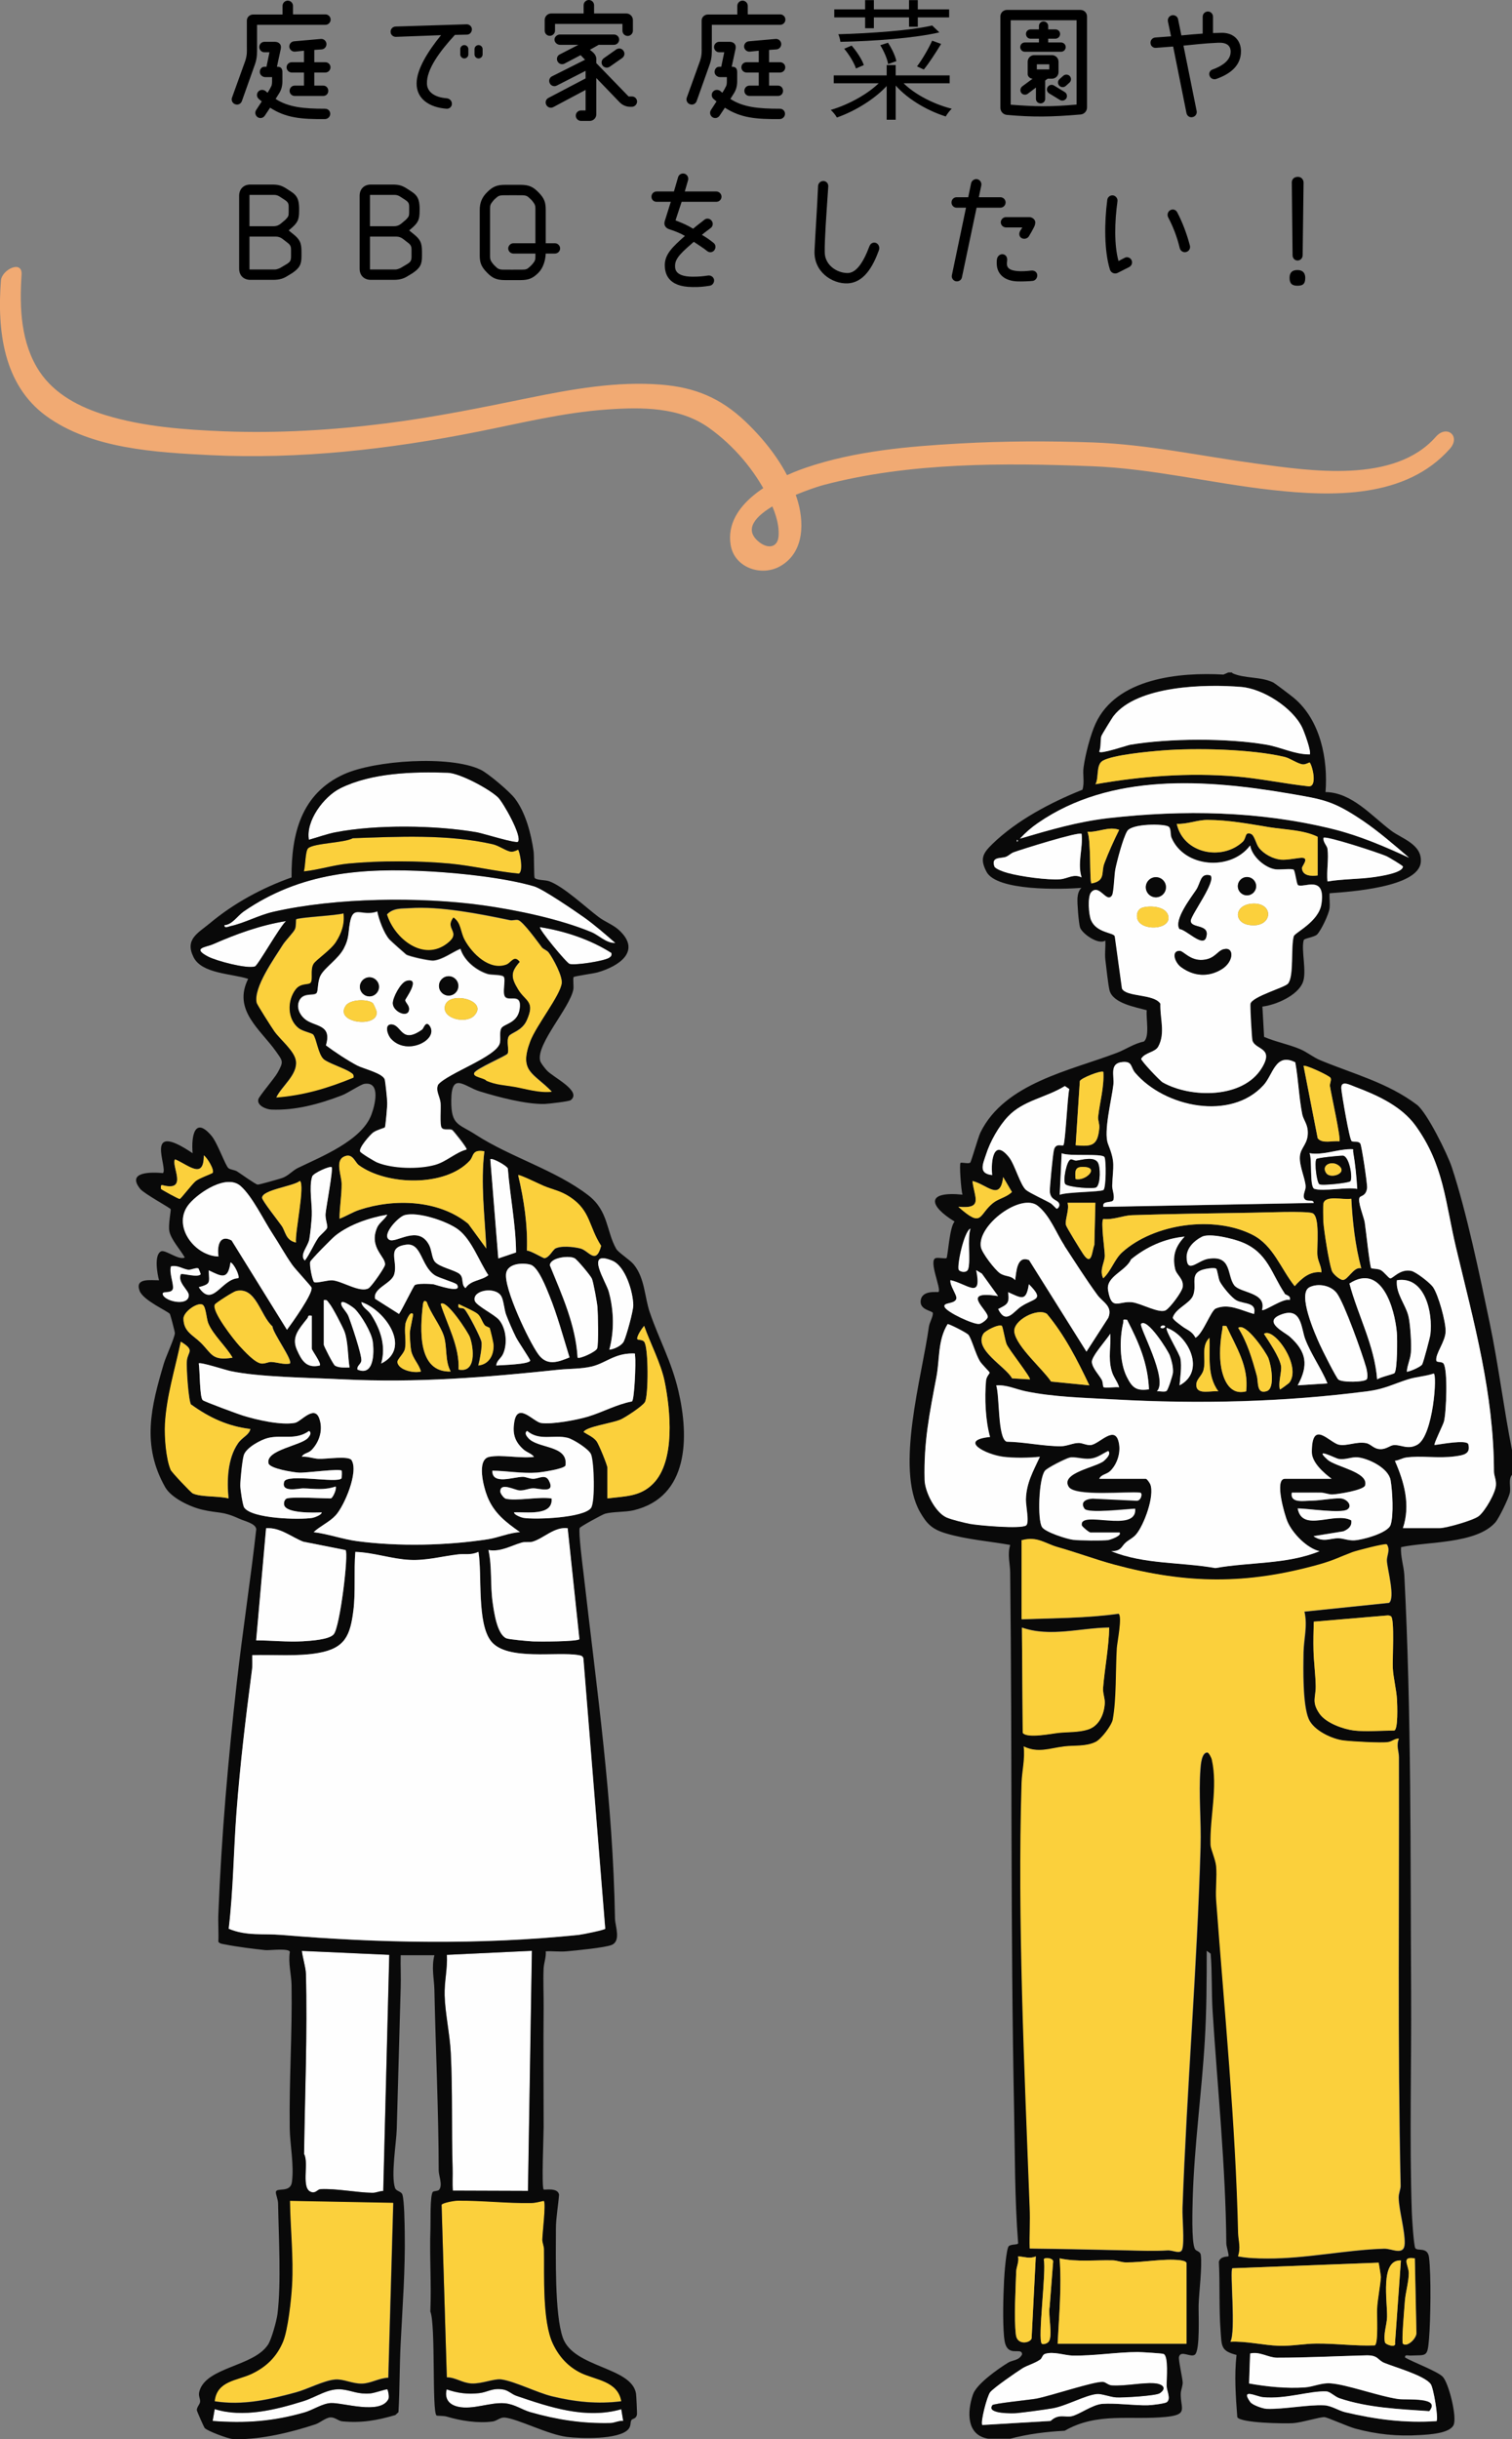 <?xml version="1.0" encoding="UTF-8"?>
<svg xmlns="http://www.w3.org/2000/svg" id="_レイヤー_2" data-name="レイヤー 2" viewBox="0 0 115.7 186.6">
  <rect x="0" y="0" width="115.7" height="186.6" fill="#808080" stroke="none"/>
  <defs>
    <style>
      .cls-1 {
        fill: #fefefe;
      }

      .cls-2 {
        fill: #fbd03c;
      }

      .cls-3 {
        fill: #f1aa73;
      }

      .cls-4 {
        fill: #090909;
      }
    </style>
  </defs>
  <g id="_文字" data-name="文字">
    <g>
      <g>
        <g>
          <g>
            <path class="cls-2" d="M41.62,168.38c.17.2-.12,2.51-.12,2.96,0,.24.12.49.13.75.03,1.98-.14,5.48.68,7.21.47.99,1.17,1.76,2.16,2.24,1.12.54,2.81.62,3.07,2.16-1.81.24-3.54.05-5.31-.38-1.15-.28-2.88-1.16-3.88-1.29-.55-.07-1.49.35-2.27.31-.73-.04-1.18-.46-1.89-.47l-.4-13.21c.12-.16.99-.31,1.23-.31,1.83-.02,3.76.21,5.62.18.35,0,.65-.09.98-.17Z"></path>
            <path class="cls-2" d="M30.08,168.53l-.38,13.37c-.7.03-1.3.42-1.98.45-.77.03-1.42-.37-2.11-.31-.86.08-2.09.74-2.98.98-2.05.56-4.09,1.02-6.22.68.18-1.58,1.75-1.59,2.83-2.1s1.92-1.31,2.4-2.46c.38-.9.63-3.25.69-4.32.12-2.15-.13-4.31-.16-6.46l7.89.15Z"></path>
            <path class="cls-1" d="M40.71,149.25l-.3,18.37-5.75-.02c-.05-.57,0-1.15-.02-1.73-.09-2.9,0-5.86-.14-8.81-.07-1.41-.43-3.02-.47-4.39-.03-1.07.23-2.05.17-3.11l6.52-.31Z"></path>
            <path class="cls-1" d="M29.78,149.56l-.46,18.06c-.28,0-.53.14-.82.14-1.22-.01-2.76-.34-3.97-.28-.25.01-.34.31-.68.23-.88-.21-.19-2.21-.59-2.92.07-4.59.26-9.24.14-13.79-.01-.51-.25-1.22-.31-1.75l6.68.3Z"></path>
            <path class="cls-1" d="M47.54,184.32l.15.91c-.34-.05-.68.15-.99.16-2.12.05-4.08-.24-6.14-.84-.64-.19-1.15-.59-1.91-.67-1.12-.11-2.46.51-3.6.26-.7-.16-1.04-.62-.87-1.33.82.29,1.61.39,2.49.29.64-.07,1-.42,1.83-.28.39.06.65.36,1.03.49,2.56.87,5.31,1.79,8.01,1.02Z"></path>
            <path class="cls-1" d="M29.63,182.8c.05.04.18.58.09.76-.62,1.22-3.49.25-4.41.3-.65.04-1.38.54-2.02.72-2.41.69-4.51.84-7.02.65l.16-.91c2.16.68,4.65.05,6.76-.6,1.04-.32,1.94-1.04,3.02-.9.78.1,1.18.38,2.14.3.33-.03,1.23-.35,1.28-.31Z"></path>
          </g>
          <g>
            <path class="cls-2" d="M26.29,69.87c.11.82-.14,1.55-.58,2.23-.4.63-1.53,1.36-1.71,1.67-.26.44-.03,1.17-.21,1.42-.15.22-.74,0-1.15.52-.66.84-.66,2.27.23,2.97.33.25.99.35,1.11.49.23.26.37,1.48.79,1.87.31.29,1.6.7,2.04,1,.18.12.3.18.25.43-1.94.8-3.8,1.36-5.92,1.52.41-.88,1.64-1.74,1.51-2.79-.09-.77-1.2-1.64-1.66-2.29-.18-.25-1.31-2.03-1.34-2.16-.28-1.17,1.36-3.43,2-4.46.21-.34.82-.94.93-1.2s.05-.7.09-.74c.14-.15,3.15-.3,3.63-.46Z"></path>
            <g>
              <path class="cls-1" d="M39.64,64.4c-.15.16-2.69-.64-3.15-.72-3.15-.55-7.71-.61-10.85,0-.65.13-1.37.39-2.01.57-.25-1.45,1.14-3.32,2.42-3.95,2.4-1.18,5.55-1.27,8.2-1.18.94.03,3.17,1.23,3.85,1.88.41.39,1.89,3.01,1.53,3.4Z"></path>
              <path class="cls-1" d="M47.08,72.14c-.7.02-1.24-.59-1.82-.83-2.41-1-5.7-1.69-8.27-2.05-4.79-.67-11.29-.59-16.05.49-1.15.26-2.2.86-3.3,1.1-.16.03-.49.2-.46-.08.59-.03.99-.71,1.47-1.04,4.37-3.01,9.07-3.36,14.25-3.07,2.33.13,5.75.49,7.97,1.14.67.19,3.13,1.88,3.84,2.38.81.58,1.63,1.29,2.38,1.95Z"></path>
              <path class="cls-2" d="M39.64,65.01c.1.07.45,1.62.06,1.83-1.74-.16-3.57-.61-5.3-.77-2.37-.22-5.37-.23-7.74,0-1.15.11-2.27.48-3.42.6.13-.38.1-1.58.34-1.78.46-.39,2.77-.4,3.41-.76,3.41-.12,7.29-.32,10.71.46.48.11,1.05.54,1.41.57.2.02.5-.17.52-.15Z"></path>
              <path class="cls-1" d="M21.89,70.47c-.47.4-2.15,3.39-2.38,3.47-.6.21-2.96-.42-3.6-.76-1.25-.66-.16-.7.39-.94,1.8-.79,3.63-1.46,5.59-1.77Z"></path>
              <path class="cls-1" d="M46.78,72.9c.03.19,0,.26-.16.37-.37.25-2.59.6-3.04.48-.22-.06-2.41-2.71-2.27-2.82,1.91.31,3.82.94,5.46,1.97Z"></path>
            </g>
          </g>
          <g>
            <path class="cls-4" d="M17.79,186.6c-.33-.02-1.91-.6-2.13-.84-.05-.06-.6-1.29-.6-1.37,0-.24.23-.43.25-.63.03-.25-.16-.44-.05-.82.53-1.86,4.15-1.87,5.25-3.56.27-.41.65-1.81.72-2.32.3-2.36.09-5.99.05-8.47,0-.3-.19-.72-.17-.89.05-.37,1.12.11,1.23-.77.17-1.31-.15-2.83-.17-4.1-.05-3.7.2-7.3.14-10.95-.01-.79-.27-1.71-.13-2.55-.05-.3-1.64-.1-1.86-.13-.88-.09-2.21-.26-3.06-.43-.15-.03-.51-.06-.55-.23.03-.7-.03-1.41,0-2.11.23-5.93.75-11.84,1.41-17.71.44-3.91,1.05-7.81,1.49-11.73-.06-.45-.91-.61-1.33-.81-1.29-.59-1.54-.38-2.81-.68-.91-.21-2.36-.89-2.83-1.72-1.82-3.22-1.09-6.13-.1-9.47.15-.51.85-2.01.84-2.33,0-.1-.34-1.39-.38-1.45-.13-.21-2.05-1.03-2.32-1.78-.36-1,.82-.79,1.49-.8-.14-.5-.39-1.94.15-2.21.33-.16,1.34.7,1.82.47-.32-.58-1.05-1.36-1.18-2.01-.1-.49.14-1.62.1-1.69-.07-.12-2.03-1.18-2.33-1.55-1.08-1.34.88-1.29,1.74-1.21.41-.41-1.56-4.11,2.27-1.52-.11-1.24.13-2.87,1.43-1.35.47.54,1.07,2.29,1.31,2.49.14.12.46.13.66.25.27.17,1.39.98,1.57,1.01.1.02,1.66-.43,1.87-.5.51-.18.78-.56,1.21-.77,1.77-.86,4.89-2.09,5.63-4.08.26-.69.75-2.55-.53-2.36-.29.04-1.26.7-1.72.88-1.75.67-3.57,1.17-5.42,1.09-.38-.02-1.11-.31-.98-.79.06-.24,1.23-1.6,1.47-2.03.48-.87.41-.87-.13-1.64-1.19-1.68-3.32-3.15-2.12-5.54-1.25-.41-3.54-.38-4.18-1.66-.68-1.36.32-1.83,1.23-2.58,1.84-1.54,4.01-2.72,6.27-3.52-.02-3.34.74-6.42,4.02-7.9,2.34-1.06,8.08-1.46,10.43-.35.58.27,2.24,1.68,2.64,2.21.82,1.08,1.24,2.69,1.43,4.03.05.32.02,1.95.08,2.04.13.19.79.15,1.11.26,1.11.4,2.78,1.98,3.79,2.74.49.37,1.12.59,1.57,1.01,1.73,1.61-.04,2.76-1.64,3.22-.3.09-1.78.29-1.84.36-.08.09.02.7-.03.96-.28,1.42-2.85,4.18-2.54,5.44.04.18.36.57.5.73.49.55,2.73,1.59,1.84,2.29-.13.1-1.69.28-1.99.29-1.42.04-3.57-.53-4.96-.96-1.18-.36-2.18-1.56-2.19.71-.01,1.92.57,1.75,1.9,2.62,2.67,1.72,6.07,2.68,8.59,4.62,1.55,1.2,1.37,2.75,2.13,4.09.16.29,1.07.85,1.36,1.22.84,1.05.81,2.47,1.21,3.64.71,2.08,1.66,3.74,2.19,6.01.82,3.5.83,8.13-3.44,9.14-.65.15-1.54.09-2.17.26-.21.06-1.91.99-1.94,1.09-.11.31.22,2.88.29,3.46,1.03,9.02,2.25,17.35,2.41,26.43.01.56.48,1.7-.25,2.01-.5.21-2.77.43-3.46.49-.53.05-1.07-.03-1.59,0,.04.44-.13.85-.16,1.28-.05.94.01,2.05,0,3.04-.03,3.04,0,6.09,0,9.11,0,.64-.17,4.62,0,4.79.06.06,1.08-.18,1.18.4-.06.78-.24,1.81-.24,2.56,0,2.1-.11,6.59.53,8.39.83,2.31,5.26,2.21,5.6,4.27.02.13.09,1.52.07,1.6-.06.35-.35.3-.42.42-.12.19,0,.45-.26.73-.75.78-3.62.69-4.68.56-1.46-.18-3.74-1.38-4.76-1.48-.34-.03-.59.25-.91.3-1.14.16-2.49-.06-3.55-.38-.21-.06-.71-.04-.76-.08-.36-.34-.05-6.93-.47-7.95.09-2.18-.07-4.24.01-6.38.02-.45-.05-2.57.19-2.78.1-.08.4-.04.49-.18.26-.37-.05-1.06-.05-1.45-.01-4.6-.23-9.16-.33-13.82-.02-.87-.24-1.7,0-2.65h-2.58c-.02.83.03,1.68,0,2.51-.1,3.58-.2,7.16-.3,10.78-.03,1.07-.46,3.57-.13,4.52.09.25.48.25.56.5.15.45.17,2.26.18,2.85.05,2.91-.17,5.69-.31,8.51-.09,1.76-.07,3.53-.17,5.29l-.24.22c-1.4.41-2.58.62-4.06.48-.31-.03-.55-.32-.91-.3s-.79.41-1.15.53c-1.9.63-4.11,1.15-6.07,1.14-.1,0-.2,0-.3,0ZM39.64,64.4c.35-.39-1.13-3.01-1.53-3.4-.69-.65-2.91-1.85-3.85-1.88-2.65-.09-5.81,0-8.2,1.18-1.28.63-2.68,2.51-2.42,3.95.64-.18,1.37-.44,2.01-.57,3.14-.61,7.7-.55,10.85,0,.46.08,3,.88,3.15.72ZM39.64,65.01s-.32.17-.52.15c-.36-.03-.93-.46-1.41-.57-3.42-.78-7.3-.58-10.71-.46-.65.36-2.95.37-3.41.76-.24.21-.21,1.4-.34,1.78,1.14-.12,2.27-.49,3.42-.6,2.37-.23,5.37-.22,7.74,0,1.73.16,3.56.61,5.3.77.39-.22.04-1.76-.06-1.83ZM47.08,72.14c-.75-.66-1.57-1.37-2.38-1.95-.71-.5-3.17-2.19-3.84-2.38-2.22-.65-5.64-1.01-7.97-1.14-5.18-.29-9.88.06-14.25,3.07-.47.33-.88,1.01-1.47,1.04-.03.29.31.12.46.08,1.1-.24,2.15-.84,3.3-1.1,4.76-1.09,11.26-1.16,16.05-.49,2.57.36,5.87,1.05,8.27,2.05.58.24,1.12.85,1.82.83ZM41.52,72.54c-.34-.44-1.48-2.04-1.87-2.16-.21-.05-.41.05-.62.01-2.35-.49-5.38-1.08-7.66-.92-.58.04-1.24-.05-1.75.47.57,1.83,2.78,3.64,4.62,2.19,1.11-.87-.27-1.04.46-1.97.61.43.51,1.05.86,1.72.58,1.07,1.91,2.37,3.2,1.88.36-.14.59-.76,1.02-.19-.7.79-.7,1.18-.13,2.1s1.33.89.66,2.38c-.37.82-1.2.94-1.37,1.21-.22.36.05,1.1-.1,1.34-.11.17-2.39,1.13-2.55,1.47-.15.31.8.38.93.59.72.33,1.45.34,2.12.46.96.18,1.89.49,2.88.38-1.39-1.44-2.53-1.5-1.65-3.85.46-1.22,2.29-3.5,2.41-4.44.07-.55-.64-1.86-.99-2.34-.14-.19-.38-.24-.47-.36ZM28.86,69.72c-1.2.41-1.83-.57-2.08.87-.14.8-.04,1.16-.47,1.96s-1.44,1.44-1.76,2.03c-.25.46-.18,1.18-.31,1.36-.2.29-1.15-.13-1.39.75-.12.45.12.92.47,1.22.72.63,2.13.36,1.63,2.03.65.49,1.64,1.15,2.39,1.54.49.26,1.96.59,2.11,1.08.05.19.19,1.53.19,1.79,0,.23-.13,1.8-.18,1.88-.03.04-.63.2-.9.39-.23.17-1.13,1.19-.99,1.45.07.14,1.09.75,1.3.83,1.18.49,3.21.54,4.44.18.86-.25,1.57-.96,2.4-1.17.07-.08-1.01-1.44-1.1-1.48-.21-.12-.65.06-.81-.18-.16-.23-.05-1.46-.08-1.89-.04-.48-.41-.95-.18-1.42.76-.88,4.49-2.14,4.72-3.18.08-.35-.05-.8.1-1.11.18-.37,1.25-.37,1.41-1.48.19-1.28-.83-.53-1.12-.94-.22-.31.07-1.26-.09-1.51-.12-.19-.96-.13-1.23-.22-.88-.27-1.81-1.02-2.09-1.93-.64.26-1.35.83-2.06.9-.32.03-1.85-.31-2.09-.46-.07-.05-1.19-1.04-1.28-1.15-.42-.45-.83-1.57-.94-2.18ZM26.29,69.87c-.48.17-3.5.31-3.63.46-.04.04.01.49-.09.74s-.71.86-.93,1.2c-.64,1.03-2.28,3.29-2,4.46.03.13,1.16,1.91,1.34,2.16.46.66,1.57,1.52,1.66,2.29.13,1.05-1.1,1.91-1.51,2.79,2.12-.16,3.98-.72,5.92-1.52.05-.26-.07-.31-.25-.43-.44-.3-1.73-.71-2.04-1-.41-.38-.55-1.6-.79-1.87-.12-.14-.78-.24-1.11-.49-.89-.69-.89-2.12-.23-2.97.41-.52,1-.3,1.15-.52.18-.26-.05-.98.21-1.42.18-.31,1.3-1.04,1.71-1.67.44-.68.69-1.41.58-2.23ZM21.89,70.47c-1.95.31-3.79.98-5.59,1.77-.55.24-1.64.28-.39.94.64.34,2.99.96,3.6.76.23-.08,1.91-3.07,2.38-3.47ZM46.78,72.9c-1.64-1.04-3.56-1.67-5.46-1.97-.15.11,2.04,2.76,2.27,2.82.45.12,2.67-.22,3.04-.48.16-.11.19-.18.16-.37ZM37.06,88.08c-.96-.15-.79.37-1.1.71-1.85,2.04-6.38,1.91-8.5.35-.3-.22-.47-.97-1.13-.65-.7.33-.19,1.44-.18,2.09,0,.89-.16,1.77-.16,2.66.52-.19.99-.5,1.52-.68,2.69-.89,6.09-.77,8.33,1.07l1.38,1.89c-.12-2.46-.45-4.98-.15-7.44ZM16.26,89.74c.17-.23-.41-1.18-.67-1.35,0,1.9-1.18.73-2.2.3-.33.46,1.07,2.53-.99,1.97-.13-.02-.09.28-.08.3.05.06,1.35.78,1.43.76.1-.02.98-1.17,1.22-1.37.29-.23,1.24-.56,1.28-.62ZM39.49,95.82c-.02-2.15-.46-4.27-.63-6.42-.08-.22-1.21-.84-1.34-.71l.61,7.59,1.36-.46ZM25.38,89.3c-.12-.13-1.41.45-1.49.71-.26.82.02,2.15-.03,3.01-.02.46-.11,1.35-.19,1.79-.1.55-.8,1.22-.34,1.63.4-.54.64-1.16,1.01-1.72.17-.25.66-.63.7-.8.04-.2-.16-.68-.13-1.05.04-.51.59-3.44.47-3.57ZM42.43,95.57c.42-.29,1.5-.17,1.99-.04.63.16,1.18,1.3,1.58-.2-.96-1.49-.8-2.67-2.36-3.72-.75-.5-1.3-.57-2.02-.86-.25-.1-1.9-.91-1.97-.83.45,1.9.73,3.81.67,5.77.31,0,1.24.59,1.35.58.35-.05.59-.57.76-.68ZM20.87,94.41c-.69-1.05-1.57-2.9-2.47-3.68-1.07-.92-3.16.49-3.9,1.35-1.4,1.63.36,4.01,2.22,4.05-.11-.77.06-1.72,1-1.23l4.24,6.84c.37-.5,2-2.77,1.88-3.23-.03-.11-1.23-1.39-1.47-1.73-.54-.77-1.01-1.63-1.5-2.37ZM22.64,95.06c-.09-.73.71-4.39.3-4.71-.46.4-2.89.67-2.89,1.29,0,.22,1.26,1.8,1.5,2.15.31.45.29,1.08,1.08,1.27ZM29.63,92.94c-1.35.23-2.87.74-3.95,1.59-.25.19-1.89,1.85-1.94,2.01-.08.27.17,1.44.29,1.55.14.13,1.05-.16,1.41-.13.76.07,2.12.98,2.76.61.23-.13,1.23-1.57,1.26-1.79.09-.62-1.27-1.31-.6-2.86.16-.37.59-.62.77-.97ZM30.95,92.97c-.46.14-1.75,1.48-1.18,1.87.51.35,2.23-1.2,3.07.42.2.39.2.96.42,1.25.33.44,1.58.66,1.92.97s.08.79.44,1.07c.43-.64,1.2-.55,1.75-.99-.7-1.05-1.27-2.7-2.29-3.48-.84-.64-3.12-1.41-4.13-1.11ZM34.94,98.25c-.09-.12-1.36-.49-1.66-.69-1.09-.72-1-2.5-2.19-2.34-1.56.21-.59,1.23-.92,2.28-.22.72-1.64,1.05-1.46,1.86l1.83,1.16c.22-.29,1.11-2.14,1.21-2.21.2-.14,1.14-.1,1.44-.06.13.02,2.33.8,1.76-.01ZM44.2,103.87c.13.12,1.4-.44,1.49-.71.11-.33.07-2.66.02-3.16-.03-.37-.3-1.88-.42-2.16-.09-.23-1.11-1.44-1.32-1.57-.41-.24-1.89-.06-1.9.54.93,2.28,1.98,4.58,2.12,7.06ZM46.63,103.26c.37-.04.95-.31,1.1-.64.2-.43.73-2.31.72-2.76,0-1-.61-2.99-1.61-3.41-2.13-.88-.46,1.61-.26,2.38.4,1.45.43,2.99.04,4.43ZM18.24,97.79c.12-.17-.34-1.11-.6-1.21-.2,1.39-.68,1.07-1.67.61.04.97.18,1.03-.76,1.29,1.06,1.62,1.73-.64,3.03-.69ZM43.58,103.85c-.47-1.52-.94-3.25-1.54-4.73-.23-.58-.86-2.19-1.44-2.36s-1.75-.11-1.87.66c-.18,1.14,1.73,5.18,2.46,6.19.66.91,1.5.61,2.39.24ZM15.19,97.05c-.15-.12-.58.12-.8.09-.4-.05-.83-.38-1.31-.26-.17.45.24,1.42.14,1.73-.13.41-.94.08-.75.47.25.52,1.98.86,1.97,0,0-.38-.89-.97-.61-1.6.1-.11,1.29.28,1.52,0,.01-.02-.15-.42-.17-.44ZM22.19,104.32c.25-.24-1.31-2.34-1.33-2.84-.95-.84-1.25-3.06-2.77-2.71-.24.05-1.56.91-1.63,1.03-.29.49,1.46,2.72,1.87,3.16.36.39,1.19,1.32,1.69,1.36.28.02.53-.13.75-.12.45.02.94.22,1.44.12ZM37.98,104.47c.39-.03,2.56-.09,2.58-.38,0-.1-.93-1.46-1.09-1.79-.24-.5-.54-1.17-.74-1.69-.16-.42-.19-1.12-.38-1.44-.44-.77-2.23-.46-2.03.34.1.39,1.51,1.05,1.87,1.48.54.66.65,1.8.31,2.57-.16.38-.51.52-.53.91ZM24.77,99.47v3.42c0,.09.72,1.52.86,1.6.32.19.75.14,1.11.14-.14-.84-.1-1.94-.38-2.73-.13-.36-.93-1.9-1.17-2.17-.14-.16-.14-.32-.43-.25ZM27.14,100.13c-.12-.11-1.19-.9-1.01-.28.06.22.41.54.53.84.22.56,1.03,2.98.99,3.41-.03.28-.36.38-.3.68,1.26.54,1.3-1.26,1.17-2.16-.1-.69-.88-2-1.38-2.49ZM29.17,104.32c2.37-1.18.28-4.12-1.52-4.7.08.44.5.56.76.98.72,1.14,1.13,2.39.76,3.72ZM32.66,99.62c-.21-.21-.28.01-.3.22-.21,1.77-.46,5.18,2.13,5.09-.46-.82-.25-1.87-.53-2.73-.26-.8-1.03-1.75-1.3-2.58ZM17.79,103.87c-.48-.84-1.49-1.75-1.85-2.62-.14-.35-.17-1.24-.42-1.41-.37-.26-1.48.51-1.48,1.05,0,1,.73,1.26,1.33,1.85.84.83.84,1.4,2.42,1.14ZM35.09,104.78c1.36.29,1.17-1.6.87-2.47-.13-.37-1.83-2.99-2.24-2.54.52,1.63,1.45,3.26,1.37,5.01ZM37.48,101.63c-.06-.1-.32-.13-.42-.26-.19-.27-.29-.64-.53-.85-.25-.22-1.09-.57-1.45-.75-.11.48.26.19.46.4.26.27,1.21,2.12,1.29,2.48s-.13,1.41-.24,1.82c.82-.09,1.19-.8,1.16-1.57,0-.14-.25-1.21-.29-1.27ZM31.6,100.53c-.24-.28-.56.62-.57.72-.11.64.07,1.35-.04,1.93-.07.39-.62.82-.58,1.05.11.6,1.28.85,1.8.7-.15-.57-.62-.99-.75-1.6-.05-.25-.11-1.05-.1-1.33,0-.31.29-1.41.24-1.47ZM23.86,100.68c-.35-.09-.25.07-.35.19-.64.82-1.23,1.42-.8,2.4.37.84.74,1.44,1.75,1.21.16-.14-.61-1.16-.61-1.29v-2.5ZM46.48,114.64c1.35-.18,2.5-.13,3.5-1.13,1.71-1.73,1.33-5.63.87-7.86-.28-1.34-1.1-2.9-1.56-4.21-.18.2-.55.75-.53.98,0,.14.36.03.53.23.34.39.34,4.13.06,4.62-.18.32-1.48,1.16-1.85,1.33-.64.29-2.67.55-2.84.96.33.22.72.36.98.69.18.22.84,1.86.84,2.04v2.35ZM14.64,107.47c-.21-.21-.39-2.91-.33-3.37.08-.71.64-.78-.46-1.45-.43,2.09-1.09,4.14-1.21,6.3-.05.94.07,2.65.44,3.51.07.17,1.55,1.74,1.69,1.8.66.3,1.97.18,2.73.38-.14-1.35-.08-3.05.72-4.21.33-.49.84-.62.95-1.1-1.73-.21-3.13-.86-4.51-1.86ZM37.44,111.46c.92-.19,2.42.14,3.42,0-.19-.27-.54-.32-.84-.6-.64-.59-.8-1.18-.67-2.05.25-1.59,1.47-.03,2.05.06.82.13,2.78-.24,3.6-.49,1.1-.33,2.19-.95,3.36-1.16.2-.14.31-3.02.24-3.44-.04-.24.09-.23-.23-.23-1.38.01-2.04.75-3.1,1-.81.19-1.7.16-2.49.24-5.69.6-10.83,1.02-16.56.74-2.54-.13-6.4-.16-8.61-.64-.36-.08-2.28-.7-2.4-.58.09.52.06,2.58.3,2.81.12.12,2.69,1.07,3.07,1.18,1.06.33,2.92.76,3.99.56.46-.09,1.48-1.4,1.86-.34.31.84.04,1.75-.57,2.4-.26.28-.65.24-.76.53.44-.04.85.14,1.28.16.56.03,2.3-.26,2.52.1.56.88-.54,3.49-1.22,4.23-.47.51-1.17.81-1.68,1.28,1.12.14,2.21.54,3.33.69,3.17.42,6.87.34,10.03-.15.76-.12,1.62-.5,2.43-.54-1.09-.76-2-1.45-2.5-2.73-.28-.71-.85-2.83.15-3.03ZM21.96,114.64c.51-.14,2.62,0,3.34,0,.14,0,.47-.7.38-.91-.92.3-1.62.16-2.5.14-.32,0-1.71.35-1.44-.51.2-.63,4.06.14,4.38-.25.04-.05.04-.57.02-.59-.17-.18-2.74.18-3.26.15-.45-.03-2.24-.31-2.34-.71-.26-1.03,2.51-1.36,3.02-1.95.13-.15.3-.38.08-.53-1,.73-2.07.28-3.12.53-.55.13-1.69.74-1.87,1.32-.12.38-.27,1.88-.27,2.33,0,.27.19,1.52.3,1.68.6.85,4.23.95,5.21.79.13-.02.71-.22.72-.42-.56.03-2.67.09-2.87-.55-.06-.2.04-.47.21-.52ZM38.66,114.64c.81.23,2.63-.17,3.57,0,.1,1.38-1.94,1.01-2.88,1.06,0,.2.59.4.72.42.91.15,4.63,0,5.17-.76.32-.45.24-3.51,0-4.1-.17-.41-1.36-1.15-1.78-1.26-1.06-.27-2.17.27-3.11-.53-.22.14-.05.38.08.53.73.85,3.08.52,2.86,2.11-.09.27-1.82.52-2.19.55-1.15.08-2.27-.13-3.41-.15-.02,1.12,1.61.47,2.34.47.22,0,.49.14.78.15.42.01.94-.4,1.21.14.53,1.04-.77.58-1.21.59-.36,0-.67.18-1.04.16s-1.47-.64-1.47.08c0,.16.27.5.38.53ZM26.44,118.59l-3.23-.64c-.93-.37-1.78-1.1-2.84-1.03l-.76,8.58c1.18,0,2.38.14,3.57.07.61-.04,2-.12,2.36-.53.48-.55,1.16-6.21.91-6.45ZM43.44,116.92c-1.03-.13-1.81.76-2.69,1.03-.26.08-.58,0-.84.07-.83.24-1.6.73-2.54.57.29,1.31.13,2.68.32,4,.11.73.34,2.43,1.04,2.75.19.09,1.68.22,2.04.24.49.03,3.39.02,3.56-.17l-.9-8.49ZM36.61,118.74c-.58.28-1.08.14-1.55.19-1.26.15-2.41.48-3.69.42-1.36-.06-2.78-.57-4.17-.61-.13,1.44.02,3.06-.15,4.48-.24,1.92-.64,2.89-2.67,3.25-1.61.28-3.43.11-5.07.17,0,.37.03.75-.02,1.12-.49,3.69-.91,7.23-1.19,10.95-.22,2.95-.24,5.92-.59,8.86,1.35.57,2.65.36,4.01.47,7.51.63,15.19.78,22.77,0,.28-.03,1.97-.37,2.03-.47l-1.67-20.68c-.05-.2-.19-.22-.36-.25-1.63-.3-5.46.45-6.69-1.05-1.12-1.37-.69-5.12-.98-6.84ZM29.78,149.56l-6.68-.3c.06.53.29,1.24.31,1.75.12,4.55-.08,9.2-.14,13.79.4.71-.29,2.71.59,2.92.33.08.43-.22.68-.23,1.21-.06,2.76.26,3.97.28.28,0,.54-.14.82-.14l.46-18.06ZM40.71,149.25l-6.52.31c.06,1.06-.2,2.05-.17,3.11.04,1.37.4,2.98.47,4.39.15,2.95.05,5.92.14,8.81.02.58-.03,1.15.02,1.73l5.75.02.3-18.37ZM30.08,168.53l-7.89-.15c.03,2.14.28,4.31.16,6.46-.06,1.07-.31,3.41-.69,4.32-.48,1.15-1.28,1.93-2.4,2.46s-2.66.52-2.83,2.1c2.13.34,4.17-.12,6.22-.68.89-.24,2.12-.9,2.98-.98.69-.06,1.34.34,2.11.31.68-.03,1.28-.43,1.98-.45l.38-13.37ZM41.62,168.38c-.33.07-.63.16-.98.17-1.86.03-3.78-.2-5.62-.18-.24,0-1.11.15-1.23.31l.4,13.21c.7.01,1.16.43,1.89.47.78.04,1.72-.38,2.27-.31,1,.13,2.74,1.01,3.88,1.29,1.77.43,3.5.61,5.31.38-.26-1.55-1.95-1.63-3.07-2.16-.99-.48-1.69-1.25-2.16-2.24-.82-1.73-.65-5.24-.68-7.21,0-.27-.13-.52-.13-.75,0-.45.29-2.76.12-2.96ZM29.63,182.8c-.05-.04-.96.28-1.28.31-.97.08-1.37-.2-2.14-.3-1.08-.14-1.98.58-3.02.9-2.1.66-4.6,1.28-6.76.6l-.16.91c2.5.19,4.61.04,7.02-.65.64-.18,1.37-.69,2.02-.72.92-.05,3.79.92,4.41-.3.09-.18-.03-.72-.09-.76ZM47.54,184.32c-2.71.78-5.46-.15-8.01-1.02-.38-.13-.64-.43-1.03-.49-.83-.14-1.19.21-1.83.28-.88.1-1.67,0-2.49-.29-.18.71.16,1.17.87,1.33,1.14.26,2.48-.37,3.6-.26.76.08,1.27.48,1.91.67,2.07.59,4.02.89,6.14.84.32,0,.65-.2.99-.16l-.15-.91Z"></path>
            <path class="cls-1" d="M36.61,118.74c.29,1.72-.14,5.47.98,6.84,1.23,1.51,5.06.75,6.69,1.05.17.03.31.05.36.25l1.67,20.68c-.07.1-1.75.44-2.03.47-7.58.78-15.26.63-22.77,0-1.36-.11-2.66.1-4.01-.47.35-2.94.37-5.91.59-8.86.28-3.72.71-7.26,1.19-10.95.05-.37.01-.75.02-1.12,1.64-.05,3.46.12,5.07-.17,2.03-.36,2.43-1.33,2.67-3.25.18-1.41.03-3.04.15-4.48,1.38.04,2.81.55,4.17.61,1.29.06,2.43-.27,3.69-.42.47-.06.97.08,1.55-.19Z"></path>
            <path class="cls-1" d="M26.44,118.59c.25.25-.42,5.91-.91,6.45-.36.41-1.75.49-2.36.53-1.19.07-2.39-.07-3.57-.07l.76-8.58c1.07-.08,1.91.66,2.84,1.03l3.23.64Z"></path>
            <path class="cls-1" d="M43.44,116.92l.9,8.49c-.18.19-3.08.19-3.56.17-.36-.02-1.84-.15-2.04-.24-.71-.32-.94-2.02-1.04-2.75-.19-1.32-.03-2.69-.32-4,.94.16,1.71-.33,2.54-.57.26-.08.58,0,.84-.07.88-.27,1.67-1.16,2.69-1.03Z"></path>
            <path class="cls-1" d="M20.87,94.41c.49.74.95,1.6,1.5,2.37.24.34,1.44,1.62,1.47,1.73.12.46-1.51,2.73-1.88,3.23l-4.24-6.84c-.94-.49-1.11.45-1,1.23-1.86-.04-3.63-2.42-2.22-4.05.74-.86,2.83-2.27,3.9-1.35.9.78,1.78,2.63,2.47,3.68Z"></path>
            <path class="cls-2" d="M46.48,114.64v-2.35c0-.19-.67-1.83-.84-2.04-.26-.32-.65-.47-.98-.69.17-.41,2.19-.67,2.84-.96.38-.17,1.67-1.02,1.85-1.33.28-.48.28-4.22-.06-4.62-.17-.2-.52-.09-.53-.23-.01-.24.36-.78.53-.98.46,1.3,1.28,2.87,1.56,4.21.46,2.23.84,6.13-.87,7.86-.99,1.01-2.15.96-3.5,1.13Z"></path>
            <path class="cls-2" d="M14.64,107.47c1.39,1,2.79,1.65,4.51,1.86-.11.48-.61.61-.95,1.1-.8,1.16-.86,2.86-.72,4.21-.75-.2-2.07-.09-2.73-.38-.14-.06-1.62-1.63-1.69-1.8-.37-.86-.49-2.57-.44-3.51.12-2.16.78-4.21,1.21-6.3,1.1.67.54.74.46,1.45-.05.46.13,3.16.33,3.37Z"></path>
            <path class="cls-2" d="M37.06,88.08c-.3,2.46.03,4.97.15,7.44l-1.38-1.89c-2.24-1.84-5.65-1.95-8.33-1.07-.54.18-1,.48-1.52.68,0-.89.17-1.77.16-2.66,0-.65-.52-1.76.18-2.09.66-.31.83.43,1.13.65,2.12,1.56,6.64,1.69,8.5-.35.31-.34.15-.87,1.1-.71Z"></path>
            <g>
              <path class="cls-1" d="M37.44,111.46c-1,.21-.43,2.33-.15,3.03.51,1.28,1.42,1.97,2.5,2.73-.8.04-1.67.42-2.43.54-3.16.49-6.86.57-10.03.15-1.12-.15-2.21-.55-3.33-.69.5-.47,1.21-.77,1.68-1.28.68-.74,1.78-3.35,1.22-4.23-.22-.35-1.96-.07-2.52-.1-.43-.02-.84-.2-1.28-.16.12-.28.5-.25.76-.53.6-.64.87-1.55.57-2.4-.38-1.06-1.4.25-1.86.34-1.07.2-2.93-.23-3.99-.56-.38-.12-2.95-1.07-3.07-1.18-.24-.24-.21-2.29-.3-2.81.12-.12,2.03.5,2.4.58,2.21.48,6.07.51,8.61.64,5.73.28,10.88-.14,16.56-.74.79-.08,1.68-.05,2.49-.24,1.06-.25,1.72-.99,3.1-1,.32,0,.19,0,.23.23.06.42-.05,3.29-.24,3.44-1.17.22-2.26.83-3.36,1.16-.82.25-2.78.62-3.6.49-.58-.09-1.8-1.65-2.05-.06-.14.86.03,1.46.67,2.05.3.28.65.33.84.6-.99.14-2.5-.19-3.42,0Z"></path>
              <path class="cls-1" d="M21.96,114.64c-.17.05-.27.32-.21.52.19.64,2.31.57,2.87.55,0,.2-.59.4-.72.42-.98.16-4.62.07-5.21-.79-.12-.17-.3-1.41-.3-1.68,0-.44.15-1.95.27-2.33.18-.58,1.32-1.19,1.87-1.32,1.05-.25,2.12.2,3.12-.53.22.14.05.38-.08.53-.51.59-3.27.92-3.02,1.95.1.4,1.89.69,2.34.71.52.03,3.09-.33,3.26-.15.02.02.02.53-.02.59-.32.39-4.19-.39-4.38.25-.27.87,1.12.51,1.44.51.88.02,1.58.17,2.5-.14.09.21-.24.91-.38.91-.72,0-2.83-.14-3.34,0Z"></path>
              <path class="cls-1" d="M38.66,114.64c-.11-.03-.38-.37-.38-.53,0-.73,1.08-.1,1.47-.08s.68-.15,1.04-.16c.44-.01,1.75.45,1.21-.59-.28-.54-.79-.13-1.21-.14-.28,0-.56-.15-.78-.15-.72,0-2.36.65-2.34-.47,1.14.02,2.26.23,3.41.15.37-.03,2.09-.28,2.19-.55.22-1.59-2.14-1.26-2.86-2.11-.13-.15-.3-.38-.08-.53.94.8,2.06.26,3.11.53.42.11,1.61.85,1.78,1.26.24.59.32,3.65,0,4.1-.54.76-4.26.91-5.17.76-.13-.02-.71-.22-.72-.42.94-.05,2.98.31,2.88-1.06-.94-.17-2.75.23-3.57,0Z"></path>
            </g>
            <path class="cls-2" d="M42.43,95.57c-.17.12-.41.63-.76.68-.11.02-1.04-.57-1.35-.58.07-1.96-.22-3.87-.67-5.77.07-.08,1.72.73,1.97.83.72.3,1.27.36,2.02.86,1.57,1.05,1.4,2.24,2.36,3.72-.4,1.5-.95.36-1.58.2-.5-.13-1.57-.25-1.99.04Z"></path>
            <path class="cls-1" d="M29.63,92.94c-.18.35-.61.6-.77.97-.67,1.55.69,2.25.6,2.86-.03.22-1.03,1.66-1.26,1.79-.64.37-1.99-.54-2.76-.61-.36-.03-1.27.26-1.41.13-.12-.1-.37-1.28-.29-1.55.05-.15,1.69-1.82,1.94-2.01,1.08-.85,2.6-1.36,3.95-1.59Z"></path>
            <path class="cls-1" d="M43.58,103.85c-.89.37-1.73.68-2.39-.24-.73-1.01-2.64-5.05-2.46-6.19.12-.77,1.28-.83,1.87-.66s1.2,1.78,1.44,2.36c.6,1.48,1.07,3.21,1.54,4.73Z"></path>
            <path class="cls-1" d="M30.95,92.97c1.02-.3,3.3.47,4.13,1.11,1.02.78,1.58,2.43,2.29,3.48-.55.44-1.32.35-1.75.99-.36-.28-.1-.76-.44-1.07s-1.59-.53-1.92-.97c-.22-.29-.22-.87-.42-1.25-.84-1.62-2.56-.07-3.07-.42-.57-.39.71-1.74,1.18-1.87Z"></path>
            <path class="cls-2" d="M22.19,104.32c-.5.1-.99-.1-1.44-.12-.22-.01-.47.15-.75.12-.49-.04-1.33-.97-1.69-1.36-.41-.45-2.16-2.67-1.87-3.16.07-.12,1.39-.97,1.63-1.03,1.52-.34,1.83,1.87,2.77,2.71.02.5,1.58,2.6,1.33,2.84Z"></path>
            <path class="cls-1" d="M44.2,103.87c-.14-2.48-1.19-4.79-2.12-7.06,0-.6,1.49-.78,1.9-.54.21.12,1.23,1.34,1.32,1.57.11.28.39,1.8.42,2.16.04.5.09,2.83-.02,3.16-.09.27-1.36.83-1.49.71Z"></path>
            <path class="cls-1" d="M34.94,98.25c.57.81-1.63.03-1.76.01-.3-.04-1.23-.08-1.44.06-.1.07-.99,1.91-1.21,2.21l-1.83-1.16c-.18-.82,1.24-1.15,1.46-1.86.32-1.05-.64-2.07.92-2.28,1.2-.16,1.11,1.62,2.19,2.34.3.2,1.58.57,1.66.69Z"></path>
            <path class="cls-1" d="M46.63,103.26c.38-1.44.35-2.98-.04-4.43-.21-.77-1.88-3.26.26-2.38,1.01.41,1.6,2.4,1.61,3.41,0,.46-.52,2.33-.72,2.76-.16.33-.73.6-1.1.64Z"></path>
            <path class="cls-1" d="M39.49,95.82l-1.36.46-.61-7.59c.13-.13,1.26.49,1.34.71.17,2.15.61,4.27.63,6.42Z"></path>
            <path class="cls-2" d="M22.64,95.06c-.79-.18-.77-.81-1.08-1.27-.24-.35-1.5-1.94-1.5-2.15,0-.61,2.42-.88,2.89-1.29.41.31-.39,3.98-.3,4.71Z"></path>
            <path class="cls-1" d="M37.98,104.47c.02-.39.37-.53.53-.91.33-.77.23-1.91-.31-2.57-.36-.43-1.77-1.1-1.87-1.48-.21-.81,1.59-1.11,2.03-.34.19.33.22,1.02.38,1.44.2.52.49,1.19.74,1.69.16.33,1.09,1.69,1.09,1.79-.02.29-2.18.35-2.58.38Z"></path>
            <path class="cls-1" d="M25.38,89.3c.13.13-.42,3.05-.47,3.57-.03.37.16.85.13,1.05-.03.18-.53.55-.7.8-.37.56-.61,1.18-1.01,1.72-.45-.41.24-1.07.34-1.63.08-.44.16-1.33.19-1.79.04-.86-.24-2.19.03-3.01.08-.26,1.37-.83,1.49-.71Z"></path>
            <path class="cls-2" d="M32.66,99.62c.27.82,1.04,1.78,1.3,2.58.28.87.07,1.92.53,2.73-2.58.09-2.33-3.31-2.13-5.09.02-.21.09-.44.3-.22Z"></path>
            <path class="cls-2" d="M17.79,103.87c-1.58.26-1.58-.31-2.42-1.14-.59-.59-1.32-.84-1.33-1.85,0-.53,1.11-1.3,1.48-1.05.24.17.27,1.06.42,1.41.36.88,1.37,1.78,1.85,2.62Z"></path>
            <path class="cls-1" d="M24.77,99.47c.29-.06.29.1.43.25.24.27,1.04,1.82,1.17,2.17.28.8.24,1.89.38,2.73-.35,0-.79.04-1.11-.14-.14-.08-.86-1.51-.86-1.6v-3.42Z"></path>
            <path class="cls-1" d="M27.14,100.13c.5.49,1.28,1.8,1.38,2.49.13.9.09,2.71-1.17,2.16-.05-.3.27-.4.3-.68.05-.43-.77-2.85-.99-3.41-.12-.3-.46-.62-.53-.84-.18-.62.89.17,1.01.28Z"></path>
            <path class="cls-2" d="M35.09,104.78c.09-1.75-.85-3.38-1.37-5.01.4-.44,2.11,2.17,2.24,2.54.3.87.49,2.75-.87,2.47Z"></path>
            <path class="cls-2" d="M16.26,89.74c-.04.06-.99.39-1.28.62-.25.19-1.13,1.34-1.22,1.37-.08.02-1.38-.7-1.43-.76-.02-.02-.06-.32.08-.3,2.06.56.65-1.51.99-1.97,1.02.43,2.21,1.6,2.2-.3.26.18.84,1.12.67,1.35Z"></path>
            <path class="cls-1" d="M23.86,100.68v2.5c0,.13.77,1.15.61,1.29-1.02.23-1.38-.37-1.75-1.21-.43-.98.16-1.58.8-2.4.1-.12,0-.28.35-.19Z"></path>
            <path class="cls-1" d="M29.17,104.32c.38-1.33-.04-2.59-.76-3.72-.27-.42-.68-.54-.76-.98,1.8.58,3.89,3.53,1.52,4.7Z"></path>
            <path class="cls-2" d="M37.48,101.63c.04.06.29,1.13.29,1.27.03.77-.34,1.48-1.16,1.57.11-.42.31-1.46.24-1.82s-1.03-2.21-1.29-2.48c-.21-.21-.57.08-.46-.4.35.18,1.19.54,1.45.75.24.2.33.58.53.85.09.13.35.16.42.26Z"></path>
            <path class="cls-1" d="M15.19,97.05s.18.42.17.44c-.22.29-1.41-.1-1.52,0-.28.62.6,1.22.61,1.6,0,.86-1.72.51-1.97,0-.19-.39.61-.06.75-.47.1-.31-.31-1.27-.14-1.73.48-.12.91.2,1.31.26.22.03.65-.21.8-.09Z"></path>
            <path class="cls-2" d="M31.6,100.53c.05.06-.24,1.16-.24,1.47,0,.28.05,1.08.1,1.33.12.61.6,1.03.75,1.6-.52.15-1.7-.1-1.8-.7-.04-.23.51-.66.58-1.05.11-.58-.07-1.29.04-1.93.02-.09.33-1,.57-.72Z"></path>
            <path class="cls-1" d="M18.24,97.79c-1.3.05-1.97,2.31-3.03.69.94-.26.8-.32.76-1.29.99.47,1.47.78,1.67-.61.27.1.72,1.04.6,1.21Z"></path>
          </g>
          <g>
            <path class="cls-2" d="M41.52,72.54c.09.12.33.17.47.36.35.47,1.06,1.79.99,2.34-.12.94-1.95,3.22-2.41,4.44-.88,2.35.26,2.41,1.65,3.85-.99.1-1.92-.21-2.88-.38-.67-.12-1.39-.14-2.12-.46-.12-.21-1.08-.28-.93-.59.16-.33,2.45-1.29,2.55-1.47.15-.24-.12-.99.1-1.34.17-.27,1-.39,1.37-1.21.67-1.49-.1-1.45-.66-2.38s-.57-1.31.13-2.1c-.44-.58-.67.05-1.02.19-1.29.49-2.62-.81-3.2-1.88-.35-.66-.25-1.29-.86-1.72-.73.93.65,1.1-.46,1.97-1.84,1.45-4.06-.36-4.62-2.19.5-.51,1.16-.42,1.75-.47,2.28-.17,5.3.43,7.66.92.2.04.41-.06.62-.01.39.11,1.53,1.71,1.87,2.16Z"></path>
            <g>
              <path class="cls-1" d="M28.86,69.72c.11.61.52,1.72.94,2.18.09.1,1.21,1.1,1.28,1.15.25.15,1.77.49,2.09.46.71-.07,1.43-.64,2.06-.9.28.91,1.21,1.66,2.09,1.93.26.08,1.11.03,1.23.22.15.25-.13,1.2.09,1.51.29.41,1.31-.34,1.12.94-.16,1.11-1.23,1.11-1.41,1.48-.15.31-.03.76-.1,1.11-.23,1.04-3.96,2.3-4.72,3.18-.23.47.14.94.18,1.42.04.43-.07,1.66.08,1.89.16.24.61.06.81.18.08.05,1.17,1.41,1.1,1.48-.82.21-1.54.93-2.4,1.17-1.22.35-3.25.31-4.44-.18-.21-.09-1.23-.7-1.3-.83-.14-.26.76-1.28.99-1.45.27-.2.87-.35.9-.39.05-.08.19-1.65.18-1.88,0-.26-.14-1.6-.19-1.79-.14-.49-1.61-.82-2.11-1.08-.74-.39-1.74-1.05-2.39-1.54.5-1.67-.91-1.4-1.63-2.03-.35-.3-.59-.77-.47-1.22.24-.87,1.19-.46,1.39-.75.13-.19.05-.9.31-1.36.33-.59,1.34-1.23,1.76-2.03s.33-1.16.47-1.96c.25-1.45.88-.46,2.08-.87ZM29,75.5c0-.4-.33-.73-.73-.73s-.73.33-.73.73.33.73.73.73.73-.33.73-.73ZM35.08,75.43c0-.41-.33-.74-.74-.74s-.74.33-.74.74.33.74.74.74.74-.33.74-.74ZM31.09,75.05c-.42.11-1.05,1.27-1.03,1.72.03.65,1.2,1.14,1.24.45.02-.33-.32-.54-.29-.73.01-.09,1.24-1.75.08-1.45ZM36.27,77.72c1.19-1.19-1.92-1.95-2.22-.77-.25.98,1.58,1.41,2.22.77ZM28.52,76.74c-.39-.32-1.73-.3-2.07.21-.89,1.34,2.52,1.73,2.37.46-.01-.11-.23-.61-.3-.67ZM32.31,78.77c-1.6,1.14-1.56-.32-2.33-.39-.58-.05-.35.78-.04,1.11,1.23,1.31,3.63.06,2.95-.98-.31-.47-.46.17-.58.26Z"></path>
              <path class="cls-4" d="M32.31,78.77c.12-.09.27-.73.58-.26.67,1.04-1.73,2.29-2.95.98-.31-.33-.54-1.16.04-1.11.77.06.73,1.53,2.33.39Z"></path>
              <path class="cls-2" d="M28.52,76.74c.07.06.29.56.3.67.15,1.26-3.26.88-2.37-.46.34-.51,1.67-.53,2.07-.21Z"></path>
              <path class="cls-2" d="M36.27,77.72c-.65.64-2.47.21-2.22-.77.3-1.18,3.41-.42,2.22.77Z"></path>
              <path class="cls-4" d="M31.09,75.05c1.16-.3-.06,1.35-.08,1.45-.03.19.32.4.29.73-.05.69-1.21.2-1.24-.45-.02-.45.61-1.61,1.03-1.72Z"></path>
              <circle class="cls-4" cx="34.33" cy="75.43" r=".74"></circle>
              <circle class="cls-4" cx="28.27" cy="75.5" r=".73"></circle>
            </g>
          </g>
        </g>
        <g>
          <path class="cls-4" d="M94.29,51.5c.98.44,2.17.24,3.15.72.09.04,1.4,1.03,1.56,1.17,2.04,1.69,2.63,4.7,2.43,7.21,2.01.02,3.52,1.82,5.02,2.95.78.6,2.4,1.04,2.27,2.42-.19,1.93-5.51,2.26-6.98,2.37-.03.37.04.76,0,1.14-.05.46-.65,1.7-.95,2.01-.22.22-.99.29-1.03.44-.21.77.26,2.42-.07,3.24-.41,1.01-2.07,1.72-3.09,1.84l.13,2.32c.88.38,1.86.56,2.74.93.55.23,1.01.63,1.57.86,2.56,1.06,5.14,1.71,7.38,3.4.77.58,2.34,3.77,2.67,4.77,1.14,3.45,2.15,8.31,2.91,11.96.67,3.23,1.07,6.52,1.71,9.75v1.82c-.32.37-.08.95-.18,1.41-.09.4-.81,1.9-1.1,2.24-1.47,1.67-5.21,1.46-7.22,1.9-.05.73.21,1.43.25,2.14.55,10.68.46,21.33.52,32.01.03,5.48-.13,11.17.05,16.67.01.41.15,2.63.27,2.81.18.26.94-.13,1.05.7.17,1.38.12,4.79,0,6.24s-.19,1.22-1.45,1.28c-.17,0-.42-.1-.38.15.6.35,2.52,1.07,2.89,1.48.45.49,1.1,3.07.82,3.68-.3.65-1.88.73-2.57.77-1.73.11-3.31-.05-4.97-.5-.55-.15-2.07-.84-2.33-.87-.33-.03-1.77.42-2.41.46s-3.95,0-4.27-.45c-.12-1.6-.24-3.17-.06-4.77-1.21-.31-1.13-.66-1.22-1.85-.13-1.69-.04-3.57-.13-5.28.12-.45.68-.37.73-.42.07-.07-.16-.74-.16-.98-.05-5.87-.68-11.94-1.05-17.76-.09-1.45-.03-2.95-.15-4.41l-.3-.22c0,2.3-.01,4.62-.15,6.91-.24,4.02-.8,7.97-.92,11.98-.02.78-.11,3.35.16,3.91.1.21.42.15.46.5.11.85-.14,2.83-.17,3.79-.02.65.13,3.5-.29,3.81-.32.24-1.07-.37-1.21.16-.06.22.26,1.58.28,1.97,0,.3-.15.58-.15.89-.01,1.11.6,1.57-1.13,1.74-2.68.27-5.26-.38-7.75,1.06-1.37.07-2.83.25-4.17.61h-1.67c-1.69-.26-1.63-2.07-1.18-3.38.28-.82,1.93-1.97,2.71-2.45.31-.19.81-.14,1.05-.62,0-.45-.6-.08-1-.37-.3-.21-.34-.65-.38-.99-.11-1.19-.06-3.04,0-4.26.02-.47.17-2.51.37-2.67.23-.17.68-.07.71-.22-.27-3.41-.24-6.75-.31-10.17-.28-13.69-.14-27.43-.3-41.13,0-.68-.23-1.35,0-2.12-1.62-.29-3.31-.41-4.9-.88-1.05-.31-1.47-.71-2-1.64-1.91-3.36.15-10.33.68-14.17.04-.32.34-.81.3-1.06-.03-.17-1-.22-.93-.92.08-.88,1.31-.63,1.37-.69.23-.22-.81-2.45-.2-2.59.2-.05.75.07.81,0,.1-.1.23-2.42.62-2.79-1.98-1.21-2.22-2.34.6-2.06-.11-.35-.25-2.34-.15-2.43.07-.06.62.09.74-.02.09-.08.6-1.93.79-2.32,1.87-3.78,6.88-4.72,10.46-6.09.63-.24,1.31-.71,2.03-.85.48-.35.16-1.8.23-2.4-.86-.24-2.55-.52-2.84-1.49-.1-.35-.27-1.9-.33-2.4-.05-.47.03-.97,0-1.44-.53.36-1.8-.54-1.94-1.02-.1-.36-.22-1.85-.19-2.25.03-.29.09-.55.3-.76-1.55.12-6.48.25-7.26-1.23-.53-1-.27-1.42.43-2.11,1.89-1.84,4.49-3.2,6.91-4.17.18-.56,0-1.16.09-1.74.13-.94.52-2.47.92-3.33,1.61-3.47,6.4-3.93,9.78-3.74l.37-.16h.3ZM100.21,57.72c.17-.17-.43-1.78-.58-2.08-.74-1.51-2.99-2.95-4.65-3.09-2.71-.23-7.96-.12-9.78,2.23-.08.11-.9,1.44-.93,1.53-.09.3-.01.82-.16,1.18.01.25,2.16-.48,2.37-.52,2.97-.5,7.48-.51,10.44,0,1.1.19,2.13.75,3.28.74ZM100.21,58.33s-.32.16-.51.15c-.4-.03-.99-.47-1.41-.57-2.53-.6-6.79-.7-9.38-.49-1.02.08-3.74.33-4.53.78-.54.31-.28,1.3-.56,1.8,3.52-.63,7.14-.89,10.7-.6,1.83.15,3.78.56,5.61.76.72.05.26-1.7.07-1.83ZM107.8,65.61c-1.07-.92-2.32-2-3.5-2.8-2.28-1.54-3.01-1.64-5.65-2.09-6.38-1.09-13.65-1.6-19.22,2.25-.5.35-.97.75-1.38,1.2,2.25-.66,4.42-1.3,6.77-1.57,5.72-.65,11.55-.56,17.19.84,2.01.5,3.92,1.31,5.79,2.18ZM100.82,66.98v-2.96c-1.07-.52-2.47-.53-3.68-.73-1.53-.25-3.14-.55-4.75-.56-.81,0-1.54.34-2.35.3.51,2.29,3.47,2.85,5.05,1.37.29-.27.14-.8.63-.6.27.11.38.76.61,1.06.37.48,1.07.85,1.67.91.51.05,1.45-.17,1.68-.14.48.06-.07.63-.06.79.04.6.72.62,1.19.56ZM95.66,64.7c-1.48,1.95-5.02,1.68-6-.61-.1-.24-.02-.7-.22-.85-.33-.24-2.82-.24-3.17.34-.32.54-.76,2.22-.9,2.89-.09.42-.12,1.8-.26,2.02-.42.66-.98-.94-1.6-.23-.29.33-.19,1.71,0,2.14.42.97,1.72.94,1.81,1.22l.55,4c.31.67,2.44.39,2.94,1.16-.04,1.12.4,2.24-.16,3.28-.25.46-1.04.45-1.31.94,0,.16,1.42,1.68,1.66,1.81,2.15,1.21,6.11,1.24,7.55-1.08,1.01-1.62-.48-1.39-.7-2.13-.05-.15-.2-2.69-.15-2.82.17-.56,2.61-1.23,2.87-1.53.47-.56.21-2.78.44-3.62.08-.29,1.91-1.1,2.12-2.47.35-2.3-1.4-1.19-1.79-1.45-.12-.08-.22-1.1-.34-1.18-.16-.1-1.06.02-1.41-.03-.79-.12-1.78-.99-1.91-1.81ZM85.64,63.49c-.8-.29-1.6.2-2.43.15.29.53.15,3.82.31,3.95,1.1-.2.73-.84.98-1.52.31-.82.75-1.8,1.14-2.58ZM82.76,63.79c-.19-.19-4.56,1.18-5.19,1.41-.21.08-.36.25-.57.34-.37.15-1.17-.04-.9.74.07.2.79.44,1.02.5.98.27,3.04.57,4.04.48.55-.05,1.01-.44,1.61-.14-.34-1.13.12-2.18,0-3.34ZM101.58,64.93c.11.76-.08,1.72,0,2.5,1.16-.19,2.53-.17,3.68-.35.39-.06,2.1-.32,2.09-.79,0-.07-1.05-.69-1.21-.77-.52-.25-4.68-1.61-4.86-1.43-.07.3.27.62.3.83ZM77.82,64.25v.15c.1-.05.1-.1,0-.15ZM99.12,81.29c-1.53-.78-1.7.93-2.44,1.74-2.5,2.75-7.56,1.7-9.82-.94-.37-.43-.19-.9-.97-.83-1.03.09-.62,1.03-.7,1.74-.13,1.12-.77,3.6-.41,4.52.59,1.5.38,1.63.32,3.2-.01.3.19.71.1,1.07-.07.31-.9.02-.77.55l16.09-.3c-.02-.33-.62.01-.75-.4-.08-.26.15-.59.13-.88-.05-.66-.49-1.57-.44-2.27s.68-.96.6-1.99c-.04-.53-.34-.85-.42-1.25-.26-1.31-.29-2.64-.53-3.95ZM102.49,87.32c.15-.15-.63-3.62-.72-4.22-.03-.21.14-.48.04-.64-.11-.18-1.94-1.03-2.06-.91l1.08,5.53c.33.45,1.14.17,1.66.24ZM84.43,82.01c-.15-.15-1.73.48-1.8.7l-.32,4.91c1.27.12,1.69.01,1.81-1.31.03-.33-.11-.62-.09-.86.13-1.15.47-2.28.4-3.44ZM107.35,116.92h2.81c.5,0,2.62-.6,3.01-.93.47-.39,1.26-1.74,1.3-2.35.03-.43-.15-.72-.15-1.05-.02-6.01-1.52-11.34-2.9-17.12-.83-3.48-.93-6.33-3.1-9.34-1.08-1.49-2.89-2.32-4.62-2.97-.39-.15-1.12-.56-1.06.15.04.46.62,3.89.79,4,.14.09.48-.04.66.18.11.13.56,3.13.52,3.4-.07.63-.49.59-.57.73-.18.3.32,1.5.39,1.9.08.48.38,3.39.5,3.52.03.03.49.02.71.13.28.13.6.61.74.64.2.03.75-.75,1.61-.57.37.08,1.43.91,1.66,1.23.42.6.99,2.68.97,3.4-.02.81-.81,1.7-.71,2.24.03.16.43.05.55.22.34.48.22,3.73.03,4.45-.07.25-.79,1.72-.72,1.78.42-.04,2.48-.45,2.59-.05.19.75-.38.83-1.03.92-1.23.17-2.68-.07-3.73.09-.3.05-.56.22-.86.25.72,1.64,1.2,3.39.61,5.16ZM81.38,87.61c.15-.15.31-3.74.45-4.29l-.34-.23c-1.43.89-3.19,1.09-4.35,2.33-.7.74-1.36,1.91-1.67,2.88-.24.74-.63,1.49.46,1.6-.12-1.09.11-2.84,1.29-1.36.44.55.86,2.12,1.3,2.5.29.24,1.44.77,1.87,1.01.15.09.45.43.48.43.08,0,.31-.23.15-.46s-.63-.21-.68-.85c-.02-.27.23-2.82.31-3.17.14-.6.63-.28.74-.39ZM100.59,90.96c.69.21,2.44-.16,3.26,0-.05-.93-.15-1.9-.31-2.81-.04-.23.11-.24-.23-.23-.98.01-2.08.48-3.11.31.22.48-.02,2.61.38,2.73ZM81.09,91.42c.55-.23,3.11-.21,3.35-.37.21-.14.22-2.32.08-2.52-.21-.31-2.69-.03-3.27-.29l-.15,3.19ZM73.35,92.33c1.87,1.67,1.51.61,2.66-.31.44-.35,1.03-.43,1.43-.83l-.67-1.14c-.23,1.9-1.24.56-2.35.3.14,1.27.84,2.15-1.06,1.97ZM103.4,91.72c-.57.12-2.01-.32-2.13.39-.02.11-.01,1.19,0,1.35.05.77.41,3.08.65,3.77.09.25.59.68.83.7.39.03.84-1.05,1.42-.89-.46-1.72-.66-3.53-.76-5.31ZM81.45,95.31c-.64-.98-1.1-2.29-2.04-3.05-1.27-1.03-4.64,1.46-4.36,3.14.07.45,1.09,1.76,1.47,2.02.43.28.82.14,1.15.52.1-.64.13-1.92,1.07-1.53l4.39,7,1.67-2.59c.37-.89-.43-1.19-.83-1.74-.89-1.23-1.71-2.53-2.53-3.77ZM83.82,92.03h-2.13c.16.51-.22,1.3-.12,1.71.04.16,1.12,1.91,1.31,2.2.67,1,.67-.19.86-.69l.08-3.21ZM101.12,97.34c0-.46-.26-.82-.31-1.29-.06-.64.23-3.03-.4-3.24-.51-.17-3.73-.04-4.54-.03-3.02.05-6.2.09-9.25.19-.7.02-1.45.37-2.19.29-.22.15.11,2.37.11,2.8,0,.55-.44,1.09-.12,1.74.58-.53.86-1.45,1.44-1.98,2.45-2.22,7.05-2.85,10-1.34,1.59.82,2.15,2.59,3.21,3.92.55-.61,1.16-1.17,2.05-1.06ZM73.37,97.16c.09.14.6.27.71-.08.21-.65-.07-2.27.17-3.09-.51.24-1.05,2.91-.89,3.16ZM98.29,98.96c-1.02-1.51-1.28-3.14-3.29-3.93-.67-.26-2.45-.71-3.04-.41s-1.18.86-1.17,1.57c.02,1.31.84.25,1.64.12,1.84-.3,1.43,1.26,2,2.02.46.61,2.5.52,2.13,1.89.14.15,1.65-.94,2.12-.76.1-.37-.31-.35-.41-.5ZM90.65,94.61c-1.52.14-2.95.79-4.1,1.74-.39.9-1.93,1.31-1.76,2.36.27,1.61.8.81,1.82.92.69.07,2.11.9,2.6.61.33-.19,1.23-1.4,1.29-1.77.09-.65-.47-.9-.58-1.39-.23-1.03.04-1.74.73-2.47ZM93.06,97.06c-.13-.09-.59-.02-.78.02-1.38.27-.62,1.14-.99,2.05-.24.61-1.3.95-1.54,1.65-.06.17.51.53.67.66.34.28.79.37,1.06.91.57-.3,1.18-2.08,1.55-2.24,1-.42,1.97.17,2.93.42.23-.91-.75-.74-1.32-1.03-.39-.2-1.08-1.05-1.29-1.44-.12-.22-.2-.94-.29-1ZM76.38,99.16l-1.24-1.72-.43-.26c.46,2.29-.66,1.06-1.97.76-.08.4.52,1.15.45,1.42-.12.44-1.06.25-.9.63.17.41,2.22,1.36,2.65,1.3.2-.03.64-.37.65-.53.04-.54-2.19-2.07.8-1.6ZM106.71,105.05c.22-.25.22-2.6.18-3.08-.16-1.88-1.18-5.38-3.63-3.77.64,2.44,1.93,4.76,2.12,7.34.21-.18,1.26-.4,1.33-.49ZM107.65,104.93c.06.07,1.07-.34,1.19-.56.1-.2.58-1.98.62-2.27.2-1.65-.4-4.5-2.56-4.16-.11,1.03.71,1.88.9,2.82.13.6.22,2.12.17,2.73-.05.54-.27.92-.31,1.43ZM77.14,98.86c.12.88-.06.93-.76,1.29.6,1.22,1.17.19,1.77-.2,1.02-.67,1.81-.44.58-1.7-.21,1.37-.58,1.06-1.59.61ZM104.59,105.52c.11-.17.01-.68-.05-.9-.31-1.09-1.65-4.85-2.23-5.66-.44-.62-1.43-.81-2.1-.48-.97.47.44,3.64.78,4.38.17.39,1.25,2.52,1.42,2.68.28.25,2.04.21,2.18-.02ZM83.36,105.99c-.91-1.92-1.88-3.83-3.25-5.47-.74-.49-2.64.51-2.49,1.41.19,1.13,2.17,2.79,2.81,3.77l2.93.29ZM101.58,105.84c-.48-1.15-1.25-2.21-1.7-3.38-.33-.86-.26-2.56-1.94-1.85-1.3.55.38,1.32.76,1.66,1.27,1.14,1.46,2.17.6,3.72l2.28-.15ZM86.25,100.98c-.41-.04-.24,0-.3.23-.29,1.21-.29,3,.27,4.13.41.82.72,1.1,1.7.96-.09-2.01-.77-3.56-1.67-5.31ZM75.77,109.94c-.36-1.29-.43-2.98-.31-4.33.03-.3.28-.55.28-.6,0-.06-.61-.64-.75-.88-.33-.54-.63-1.68-.87-2.01-.11-.15-1.48-.85-1.6-.83-.76,1.23-.59,2.67-.85,4.01-.54,2.86-.98,4.96-.91,7.9.02.92.82,2.5,1.68,2.88.39.17,1.34.4,1.79.49.66.13,3.88.42,4.3.12.27-.19-.03-1.51-.02-1.99.04-1.27.56-2.15,1.07-3.26-.82.09-1.98.1-2.81,0-1.32-.17-3.47-1.27-.99-1.52ZM89.26,106.42c.1-.06.47-1.2.49-1.42.02-.41-.1-.9-.24-1.28s-1.73-2.9-2.2-2.43c-.19.19,2.11,4.26,1.21,5.16.21-.03.57.07.73-.02ZM76.67,101.45c-.25-.17-1.29.37-1.43.6-.74,1.22,1.7,2.49,2.2,3.41l1.36.08c.12-.11-1.63-2.32-1.78-2.69-.11-.28-.29-1.34-.36-1.39ZM89.13,101.44c-.21-.11-.41.1-.3.15.21.11.41-.1.3-.15ZM93.84,101.44c-.4-.03-.25-.02-.3.23-.17.91-.25,2.05-.09,2.96.18,1,.69,2.14,1.91,1.81.21-1.92-.76-3.36-1.52-5.01ZM89.28,101.59c-.15.16.98,1.96,1.05,2.36.11.61-.02,1.42-.07,2.04,2.01-1.06.71-3.79-.98-4.4ZM94.75,101.59c.7,1.12,1.07,2.39,1.42,3.66.13.49-.04,1.45.77,1.18.65-.22.33-1.99.12-2.52-.18-.46-1.74-2.76-2.31-2.32ZM85.64,106.14c-.14-.5-.44-.76-.59-1.31-.26-.98-.03-1.83-.09-2.79-.27.44-1.44,1.74-1.41,2.17.04.46.55.99.76,1.36.09.16.08.5.13.55.11.1.95-.03,1.2.02ZM98.65,105.8c1-1.25-1.18-4.31-1.93-3.75.4.63,1.15,1.72,1.3,2.42.09.43-.23,1.3-.08,1.83.03.04.68-.46.71-.5ZM93.23,106.45c-.9-1.24-.61-2.7-.68-4.1-.66.64-.24,1.61-.45,2.44-.13.53-.63.73-.55,1.28.1.66,1.17.3,1.68.38ZM84.12,113.13h3.57c.08,0,.29.3.34.42.35.87-.48,3.13-1.09,3.84-.23.27-.52.39-.77.6-.37.3-.33.68-1.13.68,2.54,1.02,5.31.82,7.97,1.29,2.64-.47,5.47-.27,7.97-1.29-.96-.22-2.05-1.34-2.45-2.25-.21-.46-1.04-3.29-.2-3.29h3.57c-.59-.44-1.5-1.24-1.51-2.03,0-2.57,1.35-.74,2.07-.58.62.13,1.35-.26,2.08-.12.38.07.56.44,1.07.46s.74-.29,1.07-.31c.56-.04,1.06.38,1.79-.03,1.22-.69,1.53-5.45,1.24-5.44-.64.22-1.33.24-1.98.45-1.08.35-1.77.74-3.04.9-6.45.84-12.97.99-19.41.63-2.33-.13-4.66-.17-6.82-.63-.74-.16-1.44-.51-2.22-.44.27.78.11,4.02.79,4.3,1.34.02,2.85.36,4.17.35.46,0,.91-.24,1.34-.25.29,0,.59.18.91.16.67-.03,1.93-1.69,2.19-.08.11.71-.15,1.54-.66,2.05-.29.29-.68.25-.85.6ZM85.64,117.23h-2.2c-.1,0-.59-.39-.67-.55-.22-1.24,4.21.65,4.09-1.27-.64.02-3.61.39-3.88,0-.36-.52.13-.76.62-.78l3.34.16c.35.06.53-.58.3-.61-.94-.12-4.99.33-5.47-.45-.67-1.09,2.17-1.5,2.71-2,.15-.14.56-.51.32-.74-.47.22-.82.53-1.38.59s-1.18-.17-1.58-.08c-.3.07-1.71.77-1.89,1.01-.47.6-.58,3.74-.22,4.3.24.38,1.9.91,2.38.97s2.21.09,2.68.02c.14-.02,1.16-.35.84-.6ZM100.52,117.53c.74.5,1.27.14,1.9.15.39,0,.72.18,1.21.16.63-.03,2.57-.55,2.78-1.18.25-.75.14-2.61,0-3.42-.16-.93-1.67-1.66-2.51-1.75-.47-.05-.91.2-1.47.12-.22-.03-2.01-.97-.83.07.61.54,3.15.93,2.86,1.96-.1.36-2.1.68-2.51.69-.29,0-.58-.14-.89-.14-.74,0-1.47.02-2.21,0-.15.85.97.61,1.59.61s1.55-.19,2.13-.17c.5.02.97.57.53.85-.49.32-3.06-.08-3.8-.08.35,1.87,2.81.22,4.1.91.08.45-.23.68-.6.84l-2.28.37ZM78.2,117.83v6.07c2.48-.1,4.99-.09,7.42-.43.31.2-.1,2.2-.13,2.64-.1,1.66-.03,3.87-.31,5.46-.08.45-.89,1.51-1.32,1.72-.75.36-1.63.25-2.39.34-1.09.13-2.02.54-3.11,0,.11.95-.13,1.88-.16,2.81-.32,10.45.22,21.88.62,32.48.04,1.04-.04,2.08,0,3.12,2.51.03,5.01.09,7.52.14,1.15.02,1.83.06,3.03,0,.41-.02.98.34,1.11-.09.18-.58-.01-2.4.02-3.17.33-9.17,1.12-18.43,1.38-27.62.06-1.95-.16-3.98-.01-5.93.02-.34.09-1.3.54-1.28.12,0,.31.41.35.56.47,2.13-.16,4.39-.1,6.5,0,.33.38,1.12.43,1.66.08.83-.06,1.74,0,2.58.63,8.47,1.5,17.06,1.68,25.49.01.56.22,1.1-.01,1.76.74.14,1.45.15,2.21.16,2.97.02,6.02-.66,8.96-.75.58-.02,1.54.59,1.57-.4s-.42-2.47-.46-3.48c-.01-.36.16-.67.15-.93-.24-10.89-.1-21.87-.13-32.78,0-.48-.23-.9,0-1.43-.33,0-.48.22-.83.27-.53.08-2.74-.05-3.35-.12-.92-.1-2.35-.77-2.73-1.67-.46-1.09-.41-3.82-.39-5.09.02-1.01.32-2.03.07-3.11l6.47-.67c.49-.36-.13-2.58-.16-3.2-.03-.42.28-.83,0-1.27-.12-.09-2.32.49-2.63.6-1.04.39-1.38.61-2.55.94-5.56,1.56-10.16,1.5-15.71,0-1.46-.4-2.81-.91-4.29-1.33-.97-.27-1.56-.85-2.73-.53ZM103.63,132.4c.88.1,2.1,0,3.04,0,.33,0,.25-1.99.23-2.36-.04-.76-.28-1.65-.32-2.42-.03-.64.15-3.76-.14-3.96-.07-.05-.16-.06-.24-.07l-5.67.48c-.01.73-.04,1.46-.02,2.19.02.86.16,1.85.17,2.72s-.34,1.22.29,2.13c.5.72,1.82,1.19,2.66,1.29ZM84.88,124.51c-2.2.02-4.52.76-6.68,0l.06,8.05c.34.46,2.23.06,2.77,0,.7-.07,1.47-.03,2.18-.24.88-.25,1.28-1.16,1.33-2.02.02-.38-.16-.75-.13-1.18.12-1.54.43-3.08.47-4.63ZM79.26,172.63c-.49.21-.87.02-1.36,0,.1.4-.13.81-.14,1.16-.04,1.34-.18,3.57-.02,4.85.1.8,1.08.64,1.2.27l.32-6.28ZM79.72,179.31c.08.08.41,0,.53-.16.33-.45-.06-2.05.07-2.66l.27-3.49c-.04-.26-.7-.33-.72-.13.21.86-.48,6.12-.15,6.44ZM90.8,179.31v-6.15c0-.17-.37-.22-.52-.24-1.22-.14-2.79.18-4.11.17-.36,0-.69-.16-1.05-.16-1.34-.03-2.72.14-4.03-.15.16,2.17-.05,4.35-.15,6.53h9.87ZM108.26,172.78c-1.08-.17-.45.5-.45,1.14s-.26,1.49-.3,2.13c-.03.42-.27,3.15-.15,3.26.32.31,1.1-.43,1.03-.88l-.12-5.65ZM105.5,173.11l-11.21.43c-.2.2.29,4.91-.15,5.62,1.21-.06,2.52.27,3.71.31,1.02.03,1.95-.16,2.88-.17,1.5-.01,2.97.2,4.46.14.29-.18.15-2.31.17-2.79.04-.78.26-1.77.29-2.44,0-.12-.14-1.05-.17-1.1ZM107.2,172.94c-1.61-.08-1.02,3.13-1.06,4.33-.02.59-.31,1.34-.16,1.94.04.17.88.47.77.03l.45-6.3ZM75.17,185.53l5.23-.31c.61-.58,1.11-.26,1.6-.36.59-.12,1.59-.89,2.37-.95,1-.07,2.44.14,3.47.11.26,0,1.3-.13,1.44-.23.35-.25,0-.88,0-1.22-.02-.52.17-2.34-.25-2.48-.12-.04-1.7-.14-1.95-.14-1.6,0-3.39.31-5.01.27-.6-.01-1.45-.34-2.1-.13-.19.06-.22.33-.36.43-.46.32-1,.44-1.39.69-.49.31-2.14,1.44-2.44,1.81-.24.29-.77,2.34-.6,2.51ZM109.93,185.23c.16-.16-.24-2.54-.44-2.82-.48-.65-2.74-1.29-3.54-1.62-.55-.23-.46-.61-1.4-.58-2.26.05-4.56.18-6.83.18-.67,0-1.32-.49-2.05-.32l-.08,2.29c1.31.24,2.89.4,4.27.3.68-.05,1.27-.37,1.96-.31,1.27.09,3.64.98,5.18,1.2.68.1,3.31-.18,2.38.93-2.31-.16-4.68-.25-6.88-.99-.34-.11-.71-.5-.98-.52-1.25-.07-3.1.61-4.87.44-.49-.05-1.75-.73-.97.37.16.23.99.51,1.27.52,1.35.04,3.11-.33,4.39-.27.56.03,1.1.41,1.61.53,2.36.55,4.55.84,6.99.68Z"></path>
          <path class="cls-1" d="M107.35,116.92c.6-1.77.11-3.52-.61-5.16.3-.03.56-.21.86-.25,1.05-.16,2.5.08,3.73-.09.65-.09,1.22-.17,1.03-.92-.1-.4-2.17.01-2.59.05-.08-.06.65-1.53.72-1.78.19-.72.31-3.97-.03-4.45-.12-.18-.52-.07-.55-.22-.09-.54.69-1.43.71-2.24.02-.72-.55-2.8-.97-3.4-.23-.32-1.3-1.16-1.66-1.23-.86-.18-1.42.61-1.61.57-.14-.02-.47-.5-.74-.64-.21-.1-.68-.1-.71-.13-.12-.13-.42-3.04-.5-3.52-.07-.41-.57-1.61-.39-1.9.09-.14.5-.1.57-.73.03-.27-.42-3.27-.52-3.4-.18-.22-.51-.08-.66-.18-.17-.11-.75-3.54-.79-4-.06-.71.66-.29,1.06-.15,1.72.65,3.54,1.48,4.62,2.97,2.18,3.02,2.27,5.86,3.1,9.34,1.38,5.78,2.88,11.11,2.9,17.12,0,.33.18.61.15,1.05-.04.61-.83,1.97-1.3,2.35-.4.33-2.52.93-3.01.93h-2.81Z"></path>
          <path class="cls-1" d="M75.77,109.94c-2.48.25-.34,1.35.99,1.52.83.11,1.99.09,2.81,0-.51,1.11-1.03,1.98-1.07,3.26-.01.48.28,1.8.02,1.99-.42.29-3.64,0-4.3-.12-.45-.09-1.4-.32-1.79-.49-.86-.38-1.66-1.96-1.68-2.88-.07-2.94.37-5.04.91-7.9.25-1.34.09-2.78.85-4.01.12-.02,1.49.67,1.6.83.25.33.54,1.47.87,2.01.14.23.75.82.75.88,0,.05-.25.3-.28.6-.12,1.35-.05,3.04.31,4.33Z"></path>
          <path class="cls-1" d="M81.38,87.61c-.11.11-.61-.21-.74.39-.08.35-.33,2.9-.31,3.17.06.63.53.61.68.85s-.08.46-.15.46c-.03,0-.33-.34-.48-.43-.43-.25-1.58-.77-1.87-1.01-.44-.37-.86-1.95-1.3-2.5-1.18-1.48-1.4.27-1.29,1.36-1.09-.11-.7-.86-.46-1.6.31-.97.97-2.14,1.67-2.88,1.17-1.24,2.92-1.44,4.35-2.33l.34.23c-.14.55-.3,4.14-.45,4.29Z"></path>
          <path class="cls-1" d="M100.52,117.53l2.28-.37c.37-.16.67-.39.6-.84-1.28-.69-3.75.96-4.1-.91.73,0,3.31.4,3.8.08.43-.29-.04-.83-.53-.85-.58-.03-1.54.16-2.13.17-.62,0-1.74.25-1.59-.61.73,0,1.47-.01,2.21,0,.31,0,.59.15.89.14.41-.01,2.41-.33,2.51-.69.29-1.03-2.25-1.42-2.86-1.96-1.17-1.04.61-.1.83-.07.56.09.99-.17,1.47-.12.84.09,2.35.83,2.51,1.75.14.81.25,2.67,0,3.42-.21.62-2.15,1.15-2.78,1.18-.49.02-.82-.15-1.21-.16-.63-.01-1.16.35-1.9-.15Z"></path>
          <path class="cls-1" d="M107.65,104.93c.04-.52.26-.89.31-1.43.06-.61-.04-2.13-.17-2.73-.2-.94-1.01-1.79-.9-2.82,2.16-.35,2.77,2.51,2.56,4.16-.04.28-.52,2.07-.62,2.27-.11.22-1.12.62-1.19.56Z"></path>
          <path class="cls-1" d="M76.38,99.16c-2.99-.48-.76,1.06-.8,1.6-.01.17-.45.51-.65.53-.43.06-2.48-.89-2.65-1.3-.15-.37.78-.19.9-.63.07-.27-.53-1.02-.45-1.42,1.31.3,2.43,1.53,1.97-.76l.43.26,1.24,1.72Z"></path>
          <path class="cls-2" d="M73.35,92.33c1.91.18,1.21-.7,1.06-1.97,1.11.26,2.13,1.59,2.35-.3l.67,1.14c-.4.4-.99.49-1.43.83-1.15.91-.79,1.97-2.66.31Z"></path>
          <path class="cls-1" d="M73.37,97.16c-.16-.25.38-2.92.89-3.16-.25.81.03,2.43-.17,3.09-.11.34-.62.22-.71.08Z"></path>
          <g>
            <path class="cls-1" d="M100.21,57.72c-1.15,0-2.18-.55-3.28-.74-2.97-.52-7.47-.5-10.44,0-.21.03-2.36.77-2.37.52.15-.35.07-.87.16-1.18.02-.09.84-1.43.93-1.53,1.82-2.35,7.07-2.46,9.78-2.23,1.67.14,3.91,1.58,4.65,3.09.15.3.74,1.9.58,2.08Z"></path>
            <path class="cls-2" d="M100.21,58.33c.18.13.65,1.88-.07,1.83-1.84-.2-3.78-.61-5.61-.76-3.56-.29-7.18-.02-10.7.6.28-.49.02-1.49.56-1.8.79-.45,3.51-.7,4.53-.78,2.59-.21,6.85-.11,9.38.49.43.1,1.02.54,1.41.57.19.02.49-.16.51-.15Z"></path>
            <path class="cls-2" d="M100.82,66.98c-.47.06-1.15.05-1.19-.56,0-.16.54-.73.06-.79-.24-.03-1.17.19-1.68.14-.6-.06-1.3-.43-1.67-.91-.23-.3-.34-.95-.61-1.06-.49-.2-.34.33-.63.6-1.58,1.48-4.54.92-5.05-1.37.81.04,1.54-.3,2.35-.3,1.61,0,3.22.31,4.75.56,1.21.19,2.61.2,3.68.73v2.96Z"></path>
            <path class="cls-1" d="M82.76,63.79c.12,1.16-.34,2.21,0,3.34-.6-.3-1.06.09-1.61.14-.99.08-3.06-.21-4.04-.48-.23-.06-.95-.3-1.02-.5-.27-.78.53-.58.9-.74.21-.09.36-.26.57-.34.63-.23,5-1.6,5.19-1.41Z"></path>
            <path class="cls-1" d="M101.58,64.93c-.03-.21-.37-.53-.3-.83.18-.17,4.35,1.18,4.86,1.43.16.08,1.21.7,1.21.77,0,.48-1.7.73-2.09.79-1.15.18-2.51.15-3.68.35-.08-.79.11-1.74,0-2.5Z"></path>
            <path class="cls-2" d="M85.64,63.49c-.39.78-.83,1.75-1.14,2.58-.25.68.12,1.32-.98,1.52-.16-.12-.02-3.42-.31-3.95.83.05,1.63-.44,2.43-.15Z"></path>
            <path class="cls-1" d="M107.8,65.61c-1.87-.86-3.78-1.68-5.79-2.18-5.63-1.39-11.46-1.49-17.19-.84-2.36.27-4.52.91-6.77,1.57.41-.45.88-.86,1.38-1.2,5.58-3.85,12.84-3.34,19.22-2.25,2.63.45,3.37.55,5.65,2.09,1.18.8,2.43,1.88,3.5,2.8Z"></path>
            <path class="cls-1" d="M77.82,64.25c.1.05.1.1,0,.15v-.15Z"></path>
          </g>
          <g>
            <path class="cls-2" d="M105.5,173.11s.17.98.17,1.1c-.04.67-.25,1.66-.29,2.44-.03.47.11,2.61-.17,2.79-1.5.06-2.96-.15-4.46-.14-.93,0-1.87.2-2.88.17-1.19-.04-2.5-.37-3.71-.31.44-.71-.05-5.41.15-5.62l11.21-.43Z"></path>
            <path class="cls-2" d="M90.8,179.31h-9.87c.11-2.18.32-4.36.15-6.53,1.31.29,2.69.12,4.03.15.36,0,.69.16,1.05.16,1.32.01,2.89-.31,4.11-.17.15.02.52.07.52.24v6.15Z"></path>
            <g>
              <path class="cls-2" d="M78.2,117.83c1.17-.32,1.77.26,2.73.53,1.48.42,2.83.93,4.29,1.33,5.55,1.5,10.14,1.56,15.71,0,1.17-.33,1.51-.55,2.55-.94.32-.12,2.51-.69,2.63-.6.29.44-.02.85,0,1.27.04.62.66,2.84.16,3.2l-6.47.67c.25,1.08-.05,2.11-.07,3.11-.03,1.27-.07,4,.39,5.09.38.9,1.81,1.57,2.73,1.67.6.07,2.82.2,3.35.12.35-.05.5-.27.83-.27-.22.54,0,.95,0,1.43.03,10.91-.11,21.89.13,32.78,0,.25-.16.57-.15.93.03,1.01.48,2.5.46,3.48s-.98.38-1.57.4c-2.94.09-5.99.77-8.96.75-.75,0-1.47-.02-2.21-.16.23-.66.03-1.2.01-1.76-.19-8.43-1.05-17.02-1.68-25.49-.06-.84.07-1.75,0-2.58-.05-.55-.43-1.34-.43-1.66-.06-2.11.57-4.37.1-6.5-.03-.15-.23-.55-.35-.56-.45-.03-.51.94-.54,1.28-.14,1.95.07,3.98.01,5.93-.26,9.19-1.05,18.45-1.38,27.62-.03.77.16,2.59-.02,3.17-.13.42-.7.06-1.11.09-1.2.07-1.88.03-3.03,0-2.51-.05-5.01-.12-7.52-.14-.03-1.03.05-2.08,0-3.12-.4-10.59-.94-22.03-.62-32.48.03-.93.28-1.86.16-2.81,1.1.54,2.02.13,3.11,0,.76-.09,1.65.02,2.39-.34.43-.2,1.24-1.27,1.32-1.72.29-1.58.21-3.8.31-5.46.03-.44.44-2.44.13-2.64-2.42.35-4.94.34-7.42.43v-6.07Z"></path>
              <path class="cls-2" d="M103.63,132.4c-.83-.1-2.16-.57-2.66-1.29-.63-.91-.27-1.23-.29-2.13s-.15-1.86-.17-2.72c-.02-.73,0-1.47.02-2.19l5.67-.48c.08,0,.17.02.24.07.29.2.1,3.33.14,3.96.04.76.28,1.65.32,2.42.02.37.1,2.36-.23,2.36-.93,0-2.15.1-3.04,0Z"></path>
              <path class="cls-2" d="M84.88,124.51c-.03,1.55-.34,3.09-.47,4.63-.03.43.15.8.13,1.18-.05.85-.44,1.76-1.33,2.02-.71.21-1.48.17-2.18.24-.54.05-2.43.45-2.77,0l-.06-8.05c2.16.76,4.47.02,6.68,0Z"></path>
            </g>
            <path class="cls-1" d="M109.93,185.23c-2.44.16-4.63-.12-6.99-.68-.51-.12-1.05-.5-1.61-.53-1.28-.06-3.04.31-4.39.27-.29,0-1.11-.29-1.27-.52-.78-1.09.48-.41.97-.37,1.76.17,3.62-.51,4.87-.44.27.02.64.4.98.52,2.2.74,4.58.83,6.88.99.92-1.12-1.71-.84-2.38-.93-1.54-.23-3.91-1.11-5.18-1.2-.7-.05-1.29.26-1.96.31-1.38.1-2.95-.06-4.27-.3l.08-2.29c.73-.18,1.38.31,2.05.32,2.27,0,4.57-.12,6.83-.18.94-.02.85.36,1.4.58.8.33,3.07.96,3.54,1.62.21.28.61,2.66.44,2.82Z"></path>
            <path class="cls-1" d="M75.17,185.53c-.17-.17.36-2.22.6-2.51.3-.36,1.96-1.5,2.44-1.81.39-.25.93-.37,1.39-.69.14-.1.17-.37.36-.43.65-.21,1.5.11,2.1.13,1.62.03,3.41-.27,5.01-.27.25,0,1.84.1,1.95.14.42.14.23,1.96.25,2.48.01.34.36.98,0,1.22-.15.1-1.19.23-1.44.23-1.03.02-2.47-.18-3.47-.11-.77.05-1.78.83-2.37.95-.5.1-.99-.21-1.6.36l-5.23.31ZM75.93,184.02c-.49.67,1.63.62,1.88.59.81-.09,1.88-.23,2.68-.36,1.02-.16,2.53-1.01,3.43-1.1.36-.04,1.02.24,1.49.26.52.03,3.04-.12,3.33-.32.61-.42.15-.72-.44-.76-.92-.05-2.13.22-3.2.17-.32-.02-.48-.26-.72-.27-.73-.03-3.98,1.07-5.09,1.28-.5.09-3.27.37-3.37.5Z"></path>
            <path class="cls-2" d="M79.26,172.63l-.32,6.28c-.12.36-1.1.53-1.2-.27-.16-1.28-.02-3.51.02-4.85.01-.34.24-.76.14-1.16.5.02.88.21,1.36,0Z"></path>
            <path class="cls-2" d="M107.2,172.94l-.45,6.3c.12.44-.73.14-.77-.03-.14-.61.15-1.36.16-1.94.03-1.2-.56-4.41,1.06-4.33Z"></path>
            <path class="cls-2" d="M108.26,172.78l.12,5.65c.06.44-.72,1.19-1.03.88-.12-.11.12-2.84.15-3.26.05-.64.3-1.52.3-2.13s-.62-1.31.45-1.14Z"></path>
            <path class="cls-2" d="M79.72,179.31c-.34-.32.36-5.58.15-6.44.02-.19.68-.13.72.13l-.27,3.49c-.13.61.26,2.21-.07,2.66-.12.16-.44.24-.53.16Z"></path>
            <path class="cls-4" d="M75.93,184.02c.1-.14,2.87-.41,3.37-.5,1.11-.21,4.36-1.31,5.09-1.28.23.01.4.26.72.27,1.07.05,2.27-.23,3.2-.17.59.03,1.05.34.44.76-.29.2-2.81.35-3.33.32-.47-.03-1.13-.3-1.49-.26-.9.09-2.4.94-3.43,1.1-.8.13-1.87.27-2.68.36-.25.03-2.37.08-1.88-.59Z"></path>
          </g>
          <g>
            <path class="cls-1" d="M84.12,113.13c.16-.34.56-.31.85-.6.51-.51.78-1.34.66-2.05-.26-1.61-1.52.05-2.19.08-.32.02-.62-.17-.91-.16-.43,0-.88.24-1.34.25-1.31.01-2.82-.33-4.17-.35-.69-.28-.52-3.52-.79-4.3.77-.07,1.47.28,2.22.44,2.17.45,4.5.5,6.82.63,6.43.36,12.95.21,19.41-.63,1.27-.17,1.96-.56,3.04-.9.64-.21,1.34-.23,1.98-.45.29-.01-.02,4.74-1.24,5.44-.72.41-1.23,0-1.79.03-.33.02-.57.33-1.07.31s-.69-.39-1.07-.46c-.73-.14-1.47.25-2.08.12-.73-.16-2.08-1.99-2.07.58,0,.79.92,1.59,1.51,2.03h-3.57c-.84,0,0,2.83.2,3.29.4.91,1.5,2.03,2.45,2.25-2.5,1.02-5.33.82-7.97,1.29-2.66-.47-5.43-.27-7.97-1.29.81,0,.77-.38,1.13-.68.25-.21.54-.33.77-.6.61-.71,1.44-2.97,1.09-3.84-.05-.12-.26-.42-.34-.42h-3.57Z"></path>
            <path class="cls-1" d="M95.66,64.7c.13.83,1.12,1.69,1.91,1.81.35.05,1.25-.07,1.41.03.12.08.22,1.1.34,1.18.4.26,2.14-.85,1.79,1.45-.21,1.37-2.04,2.18-2.12,2.47-.23.84.03,3.06-.44,3.62-.26.3-2.7.97-2.87,1.53-.04.14.11,2.67.15,2.82.22.74,1.71.51.7,2.13-1.44,2.32-5.4,2.28-7.55,1.08-.24-.14-1.66-1.65-1.66-1.81.27-.49,1.07-.49,1.31-.94.56-1.04.12-2.16.16-3.28-.5-.77-2.62-.49-2.94-1.16l-.55-4c-.1-.29-1.39-.25-1.81-1.22-.19-.43-.28-1.81,0-2.14.62-.71,1.18.89,1.6.23.14-.22.17-1.6.26-2.02.14-.67.58-2.35.9-2.89.35-.59,2.84-.58,3.17-.34.2.14.11.61.22.85.98,2.29,4.52,2.56,6,.61ZM92.62,66.98c-.79-.21-.73.57-1.09,1.11-.38.58-1.73,2.31-1.27,2.99.5.02,1.78,1.42,2.03.65.36-1.1-1.23-.65-1.17-1.31.04-.47,1.95-3.01,1.5-3.44ZM89.22,67.88c0-.43-.35-.77-.77-.77s-.77.35-.77.77.35.77.77.77.77-.35.77-.77ZM96.12,67.8c0-.39-.31-.7-.7-.7s-.7.31-.7.7.31.7.7.7.7-.31.7-.7ZM95.77,69.14c-1.34.12-1.38,1.46-.17,1.63,1.83.27,1.95-1.79.17-1.63ZM87.42,69.44c-.29.09-.43.36-.42.65,0,1.22,2.77,1.12,2.38-.08-.22-.68-1.39-.74-1.96-.57ZM93.65,72.62c-.51.13-.68.76-1.62.82s-1.47-.69-1.75-.69c-.67,0-.38.89.12,1.25.96.7,2.08.78,3.1.15.93-.57.95-1.73.16-1.53Z"></path>
            <path class="cls-1" d="M99.12,81.29c.24,1.31.27,2.64.53,3.95.08.41.38.73.42,1.25.08,1.03-.55,1.25-.6,1.99s.39,1.61.44,2.27c.02.28-.21.62-.13.88.13.41.72.06.75.4l-16.09.3c-.14-.53.69-.24.77-.55.09-.36-.11-.76-.1-1.07.06-1.57.27-1.7-.32-3.2-.36-.91.28-3.39.41-4.52.08-.71-.33-1.65.7-1.74.78-.07.6.4.97.83,2.26,2.64,7.32,3.69,9.82.94.74-.81.91-2.52,2.44-1.74Z"></path>
            <path class="cls-1" d="M81.45,95.31c.81,1.24,1.63,2.54,2.53,3.77.4.55,1.19.85.83,1.74l-1.67,2.59-4.39-7c-.94-.39-.97.89-1.07,1.53-.33-.38-.72-.24-1.15-.52-.39-.26-1.4-1.57-1.47-2.02-.28-1.68,3.09-4.17,4.36-3.14.94.76,1.4,2.07,2.04,3.05Z"></path>
            <path class="cls-2" d="M101.12,97.34c-.89-.1-1.5.45-2.05,1.06-1.07-1.33-1.62-3.1-3.21-3.92-2.95-1.51-7.55-.88-10,1.34-.58.53-.85,1.45-1.44,1.98-.32-.65.12-1.2.12-1.74,0-.42-.33-2.65-.11-2.8.74.09,1.49-.26,2.19-.29,3.05-.1,6.24-.14,9.25-.19.81-.01,4.03-.14,4.54.03.63.21.34,2.61.4,3.24.04.47.31.82.31,1.29Z"></path>
            <path class="cls-1" d="M85.64,117.23c.31.25-.71.58-.84.6-.47.06-2.18.04-2.68-.02s-2.14-.59-2.38-.97c-.36-.56-.25-3.7.22-4.3.18-.23,1.59-.93,1.89-1.01.4-.1,1.01.14,1.58.08s.91-.37,1.38-.59c.23.23-.17.6-.32.74-.55.5-3.38.91-2.71,2,.48.78,4.53.34,5.47.45.22.03.05.66-.3.61l-3.34-.16c-.49.02-.99.25-.62.78.27.38,3.24.01,3.88,0,.12,1.92-4.31.03-4.09,1.27.08.15.57.55.67.55h2.2Z"></path>
            <path class="cls-1" d="M90.65,94.61c-.69.73-.96,1.45-.73,2.47.11.49.67.73.58,1.39-.05.37-.96,1.58-1.29,1.77-.49.29-1.91-.54-2.6-.61-1.02-.1-1.55.69-1.82-.92-.18-1.06,1.37-1.46,1.76-2.36,1.16-.95,2.59-1.6,4.1-1.74Z"></path>
            <path class="cls-1" d="M104.59,105.52c-.14.23-1.9.27-2.18.02-.18-.16-1.25-2.29-1.42-2.68-.34-.75-1.75-3.91-.78-4.38.67-.33,1.66-.13,2.1.48.58.81,1.92,4.57,2.23,5.66.06.22.16.72.05.9Z"></path>
            <path class="cls-1" d="M98.29,98.96c.1.15.51.13.41.5-.48-.18-1.98.91-2.12.76.37-1.37-1.68-1.28-2.13-1.89-.57-.77-.16-2.33-2-2.02-.8.13-1.62,1.19-1.64-.12-.01-.71.58-1.27,1.17-1.57s2.37.14,3.04.41c2,.79,2.27,2.42,3.29,3.93Z"></path>
            <path class="cls-2" d="M83.36,105.99l-2.93-.29c-.65-.97-2.62-2.64-2.81-3.77-.15-.9,1.76-1.9,2.49-1.41,1.37,1.64,2.34,3.56,3.25,5.47Z"></path>
            <path class="cls-1" d="M106.71,105.05c-.07.09-1.12.31-1.33.49-.19-2.58-1.47-4.9-2.12-7.34,2.45-1.6,3.47,1.89,3.63,3.77.04.48.04,2.83-.18,3.08Z"></path>
            <path class="cls-2" d="M103.4,91.72c.09,1.78.3,3.6.76,5.31-.58-.16-1.02.93-1.42.89-.24-.02-.74-.45-.83-.7-.23-.69-.59-3-.65-3.77-.01-.16-.02-1.24,0-1.35.12-.71,1.56-.27,2.13-.39Z"></path>
            <path class="cls-1" d="M93.06,97.06c.09.06.17.78.29,1,.21.39.9,1.25,1.29,1.44.57.29,1.55.12,1.32,1.03-.95-.26-1.93-.84-2.93-.42-.37.16-.98,1.94-1.55,2.24-.27-.54-.72-.63-1.06-.91-.16-.13-.72-.5-.67-.66.24-.7,1.29-1.05,1.54-1.65.37-.91-.4-1.78.99-2.05.19-.04.64-.1.78-.02Z"></path>
            <path class="cls-2" d="M102.49,87.32c-.51-.07-1.32.21-1.66-.24l-1.08-5.53c.12-.12,1.95.73,2.06.91.1.16-.07.43-.04.64.08.6.87,4.07.72,4.22Z"></path>
            <path class="cls-2" d="M84.43,82.01c.07,1.16-.27,2.29-.4,3.44-.03.24.12.53.09.86-.13,1.33-.54,1.43-1.81,1.31l.32-4.91c.07-.22,1.65-.85,1.8-.7Z"></path>
            <path class="cls-1" d="M101.58,105.84l-2.28.15c.85-1.55.67-2.58-.6-3.72-.38-.34-2.06-1.11-.76-1.66,1.68-.71,1.61.99,1.94,1.85.45,1.17,1.22,2.23,1.7,3.38Z"></path>
            <path class="cls-2" d="M83.82,92.03l-.08,3.21c-.19.5-.19,1.7-.86.69-.19-.28-1.27-2.03-1.31-2.2-.1-.41.28-1.2.12-1.71h2.13Z"></path>
            <path class="cls-1" d="M86.25,100.98c.9,1.75,1.58,3.3,1.67,5.31-.98.15-1.29-.14-1.7-.96-.56-1.12-.56-2.92-.27-4.13.05-.23-.11-.27.3-.23Z"></path>
            <path class="cls-2" d="M76.67,101.45c.07.05.24,1.11.36,1.39.15.38,1.9,2.59,1.78,2.69l-1.36-.08c-.5-.92-2.95-2.19-2.2-3.41.14-.23,1.17-.77,1.43-.6Z"></path>
            <path class="cls-2" d="M93.84,101.44c.76,1.65,1.73,3.09,1.52,5.01-1.22.32-1.72-.81-1.91-1.81-.17-.91-.08-2.05.09-2.96.05-.25-.1-.26.3-.23Z"></path>
            <path class="cls-1" d="M89.26,106.42c-.16.1-.52,0-.73.02.9-.9-1.41-4.97-1.21-5.16.47-.47,2.06,2.04,2.2,2.43s.26.87.24,1.28c-.01.22-.38,1.36-.49,1.42Z"></path>
            <path class="cls-2" d="M94.75,101.59c.57-.44,2.12,1.86,2.31,2.32.21.53.53,2.3-.12,2.52-.81.27-.63-.68-.77-1.18-.35-1.27-.72-2.54-1.42-3.66Z"></path>
            <path class="cls-1" d="M81.09,91.42l.15-3.19c.58.27,3.06-.01,3.27.29.14.21.13,2.38-.08,2.52-.23.16-2.8.14-3.35.37ZM81.93,88.71c-.31.08-.61,1.65-.41,1.88s2.19.4,2.38.24c.32-.26.32-1.62.08-1.93-.33-.42-1.17-.16-1.61-.1-.13.02-.33-.12-.44-.09Z"></path>
            <path class="cls-1" d="M100.59,90.96c-.4-.12-.16-2.25-.38-2.73,1.03.17,2.13-.3,3.11-.31.34,0,.19,0,.23.23.16.91.25,1.88.31,2.81-.83-.16-2.57.21-3.26,0ZM102.75,88.42c-.24,0-1.95.16-2.02.26-.17.31.03,1.78.23,1.92.18.13,2.28-.1,2.37-.23.2-.28-.09-1.94-.58-1.95Z"></path>
            <path class="cls-1" d="M85.64,106.14c-.25-.05-1.08.09-1.2-.02-.05-.04-.04-.39-.13-.55-.21-.38-.72-.9-.76-1.36-.04-.43,1.14-1.73,1.41-2.17.06.96-.17,1.81.09,2.79.14.55.44.81.59,1.31Z"></path>
            <path class="cls-2" d="M98.65,105.8s-.69.53-.71.5c-.15-.52.17-1.4.08-1.83-.15-.71-.9-1.8-1.3-2.42.75-.56,2.93,2.5,1.93,3.75Z"></path>
            <path class="cls-1" d="M77.14,98.86c1.02.45,1.38.77,1.59-.61,1.24,1.25.44,1.03-.58,1.7-.6.39-1.17,1.43-1.77.2.7-.36.88-.41.76-1.29Z"></path>
            <path class="cls-2" d="M93.23,106.45c-.5-.08-1.58.28-1.68-.38-.08-.54.42-.75.55-1.28.2-.83-.22-1.8.45-2.44.07,1.4-.22,2.86.68,4.1Z"></path>
            <path class="cls-1" d="M89.13,101.44c.1.05-.09.26-.3.15-.1-.05.09-.26.3-.15Z"></path>
            <path class="cls-1" d="M89.28,101.59c1.69.6,3,3.34.98,4.4.05-.62.18-1.43.07-2.04-.07-.41-1.21-2.2-1.05-2.36Z"></path>
            <path class="cls-4" d="M92.62,66.98c.46.43-1.45,2.97-1.5,3.44-.06.66,1.53.21,1.17,1.31-.25.77-1.53-.63-2.03-.65-.46-.68.89-2.42,1.27-2.99s.3-1.32,1.09-1.11Z"></path>
            <path class="cls-4" d="M93.65,72.62c.8-.2.78.95-.16,1.53-1.02.63-2.14.55-3.1-.15-.5-.36-.79-1.26-.12-1.25.28,0,.79.76,1.75.69s1.11-.69,1.62-.82Z"></path>
            <path class="cls-2" d="M87.42,69.44c.57-.17,1.74-.11,1.96.57.38,1.2-2.38,1.3-2.38.08,0-.29.13-.57.42-.65Z"></path>
            <path class="cls-2" d="M95.77,69.14c1.77-.16,1.66,1.9-.17,1.63-1.21-.17-1.16-1.51.17-1.63Z"></path>
            <circle class="cls-4" cx="88.45" cy="67.88" r=".77"></circle>
            <circle class="cls-4" cx="95.42" cy="67.8" r=".7"></circle>
            <path class="cls-4" d="M81.93,88.71c.11-.03.31.11.44.09.45-.06,1.28-.32,1.61.1.24.31.24,1.67-.08,1.93-.19.16-2.18,0-2.38-.24s.1-1.8.41-1.88ZM82.3,90.2c.72.19,1.85-.85.68-.92-.73-.04-.73.27-.68.92Z"></path>
            <path class="cls-4" d="M102.75,88.42c.49.01.78,1.68.58,1.95-.09.13-2.19.36-2.37.23-.19-.14-.39-1.61-.23-1.92.07-.1,1.78-.27,2.02-.26ZM102.45,89.18c-.53-.43-1.4-.04-.96.58.33.47,1.67,0,.96-.58Z"></path>
            <path class="cls-2" d="M82.3,90.2c-.05-.65-.04-.97.68-.92,1.17.07.04,1.12-.68.92Z"></path>
            <path class="cls-2" d="M102.45,89.18c.71.58-.62,1.04-.96.58-.44-.62.43-1.01.96-.58Z"></path>
          </g>
        </g>
      </g>
      <path class="cls-3" d="M.07,21.46c-.29,3.79.17,7.97,3.47,10.37,3.46,2.52,8.4,2.78,12.51,2.99,6.87.34,13.78-.45,20.51-1.79,3.28-.65,6.55-1.47,9.89-1.7,2.67-.19,5.56-.2,7.81,1.41,1.89,1.35,3.49,3.23,4.52,5.31.44.88.86,1.92.8,2.93-.05.91-.79,1.04-1.48.5-2.5-1.97,3.98-4.13,4.94-4.38,6.58-1.73,13.76-1.69,20.52-1.43,4.64.18,9.18,1.31,13.79,1.82,4.65.51,10.23.65,13.6-3.16.85-.96-.24-1.87-1.08-.91-3.18,3.61-9.6,2.61-13.79,2.04-4.15-.56-8.25-1.46-12.44-1.61-3.4-.12-6.81-.11-10.21.08-3.92.22-7.99.57-11.73,1.84-2.39.81-6.3,2.77-5.79,5.92.28,1.74,2.34,2.45,3.79,1.63,1.89-1.07,1.86-3.46,1.26-5.26-.74-2.22-2.24-4.21-3.92-5.81-1.9-1.8-3.84-2.61-6.43-2.82-3.42-.28-6.87.35-10.21,1.03-3.61.74-7.2,1.47-10.85,1.93-4.11.52-8.27.77-12.41.61-3.03-.12-6.16-.35-9.07-1.24-1.95-.6-3.86-1.57-5.03-3.31-1.45-2.17-1.56-4.91-1.39-7.43.08-1.17-1.52-.39-1.58.45H.07Z"></path>
      <g>
        <path d="M18.51,7.73c-.07.21-.29.32-.5.25-.21-.06-.33-.29-.26-.5l1.02-2.83c.15-.46.12-.75.12-1.06v-1.98c-.02-.28.21-.5.48-.5h2.25V.45c0-.22.18-.4.4-.4s.4.18.4.4v.65h2.48c.22,0,.4.18.4.4s-.18.4-.4.4h-5.23v1.81c0,.25.02.72-.16,1.21l-1,2.81ZM20.27,8.84c-.12.19-.36.25-.55.13-.18-.12-.24-.36-.12-.55.1-.16.29-.45.43-.66-.08-.06-.16-.13-.24-.2-.16-.15-.17-.4-.02-.56.15-.16.4-.16.57-.02.04.04.09.08.13.12.15-.22.25-.43.25-.43.08-.12.1-.25.1-.45v-.32h-.52c-.19,0-.42-.15-.42-.4,0-.18.12-.38.33-.39h.18l.23-1.11h-.39c-.21,0-.39-.18-.39-.4s.18-.4.39-.4h.74c.33-.02.58.16.52.52l-.3,1.39c.32-.02.42.15.42.42v.69c0,.41-.11.7-.25.92l-.27.43c.97.63,2.13.75,3.79.75.22,0,.39.17.39.39s-.19.4-.4.4c-1.82.02-3-.09-4.2-.87l-.4.6ZM24.05,4.76h.84c.22,0,.4.17.4.39s-.18.4-.4.4h-.84v1h.69c.22,0,.38.18.38.4s-.16.39-.38.39h-2.19c-.22,0-.39-.17-.39-.39s.17-.4.39-.4h.71v-1h-.93c-.22,0-.4-.18-.4-.4s.18-.39.4-.39h.93v-.88l-.68.07c-.21.02-.42-.14-.44-.36-.02-.21.14-.41.36-.43l2.05-.18c.22-.02.41.15.43.36.02.22-.14.42-.36.44l-.57.04v.94Z"></path>
        <path d="M30.29,2.82c-.21,0-.4-.16-.4-.38-.01-.22.16-.4.38-.41l5.43-.17c.22-.01.41.17.41.38,0,.22-.16.41-.38.41l-.92.02c-1.15,1.25-2.18,2.63-2.14,3.74.02.57.5,1.03,1.52,1.11.22.02.39.2.39.42s-.18.39-.4.38c-1.35-.1-2.31-.77-2.3-1.94,0-1.06.85-2.44,1.87-3.69l-3.46.13ZM35.22,3.76c0-.17.14-.31.31-.31s.31.14.31.31v.4c0,.17-.14.31-.31.31s-.31-.14-.31-.31v-.4ZM36.31,3.76c0-.17.14-.31.31-.31s.31.14.31.31v.4c0,.17-.14.31-.31.31s-.31-.14-.31-.31v-.4Z"></path>
        <path d="M45.46.4v.63h2.47c.27,0,.5.23.5.5v.82c0,.22-.18.4-.4.4s-.4-.18-.4-.4v-.52h-5.16v.51c0,.22-.18.4-.4.4s-.39-.18-.39-.4v-.81c0-.27.22-.5.5-.5h2.48V.4c0-.22.18-.4.4-.4s.4.18.4.4ZM48.1,7.38h.26c.22,0,.39.18.39.39s-.18.4-.4.4h-.13c-.32,0-.62-.14-.83-.37l-1.76-1.83v2.78c0,.27-.22.5-.5.5h-.67c-.22,0-.4-.18-.4-.4s.18-.4.4-.4h.35v-1.57l-2.46,1.31c-.19.11-.43.04-.54-.15-.11-.19-.05-.43.14-.54l2.86-1.5v-.58l-2.19,1.12c-.19.11-.44.04-.54-.15-.11-.19-.05-.43.14-.54l2.55-1.28-.34-.35-1.22.64c-.19.11-.43.04-.54-.15-.11-.2-.04-.44.15-.54l1.44-.74h-1.41c-.21,0-.42-.18-.42-.4s.21-.39.42-.39h4.13c.22,0,.4.17.4.39s-.18.4-.4.4h-1.17l-.67.38.2.16c.23.2.31.4.29.63v.23l2.47,2.55ZM46.21,4.45l.95-.67c.19-.12.43-.08.55.11.13.18.08.42-.1.55l-.96.67c-.18.12-.43.07-.55-.11-.12-.18-.07-.43.11-.55Z"></path>
        <path d="M53.31,7.73c-.07.21-.29.32-.5.25-.21-.06-.33-.29-.26-.5l1.02-2.83c.15-.46.12-.75.12-1.06v-1.98c-.02-.28.21-.5.48-.5h2.25V.45c0-.22.18-.4.4-.4s.4.18.4.4v.65h2.48c.22,0,.4.18.4.4s-.18.4-.4.4h-5.23v1.81c0,.25.02.72-.16,1.21l-1,2.81ZM55.07,8.84c-.12.19-.36.25-.55.13-.18-.12-.24-.36-.12-.55.1-.16.29-.45.43-.66-.08-.06-.16-.13-.24-.2-.16-.15-.17-.4-.02-.56.15-.16.4-.16.57-.02.04.04.09.08.13.12.15-.22.25-.43.25-.43.08-.12.1-.25.1-.45v-.32h-.52c-.19,0-.42-.15-.42-.4,0-.18.12-.38.33-.39h.18l.23-1.11h-.39c-.21,0-.39-.18-.39-.4s.18-.4.39-.4h.74c.33-.02.58.16.52.52l-.3,1.39c.32-.02.42.15.42.42v.69c0,.41-.11.7-.25.92l-.27.43c.97.63,2.13.75,3.79.75.22,0,.39.17.39.39s-.19.4-.4.4c-1.82.02-3-.09-4.2-.87l-.4.6ZM58.85,4.76h.84c.22,0,.4.17.4.39s-.18.4-.4.4h-.84v1h.69c.22,0,.38.18.38.4s-.16.39-.38.39h-2.19c-.22,0-.39-.17-.39-.39s.17-.4.39-.4h.71v-1h-.93c-.22,0-.4-.18-.4-.4s.18-.39.4-.39h.93v-.88l-.68.07c-.21.02-.42-.14-.44-.36-.02-.21.14-.41.36-.43l2.05-.18c.22-.02.41.15.43.36.02.22-.14.42-.36.44l-.57.04v.94Z"></path>
        <path d="M68.11,6.28c-.93,1.16-2.6,2.2-4.07,2.71-.1-.18-.31-.44-.47-.58,1.47-.43,3.14-1.37,3.99-2.38l.55.25ZM72.67,5.77v.6h-8.87v-.6h8.87ZM72.63.72v.61h-8.79v-.61h8.79ZM71.87,2.48c-1.9.44-5.02.67-7.56.72-.02-.17-.09-.43-.16-.58,2.5-.07,5.58-.29,7.18-.67l.54.52ZM65.17,3.49c.39.45.79,1.06.93,1.49l-.6.26c-.14-.43-.52-1.06-.9-1.51l.56-.24ZM66.87.01v2.15h-.67V.01h.67ZM67.95,3.27c.29.44.57,1.02.64,1.41l-.63.22c-.06-.39-.32-.99-.6-1.44l.59-.19ZM68.54,4.98v4.18h-.69v-4.18h.69ZM72.83,8.32c-.16.14-.36.41-.46.59-1.51-.47-3.15-1.46-4.04-2.62l.53-.23c.83,1.01,2.46,1.88,3.97,2.26ZM70.23.01v2.04h-.67V.01h.67ZM72.01,3.37c-.41.67-.91,1.45-1.32,1.95l-.52-.24c.39-.51.89-1.37,1.16-1.97l.68.25Z"></path>
        <path d="M76.55,1.26c0-.28.22-.5.5-.5h5.63c.28,0,.5.22.5.5v6.96c0,.28-.21.52-.5.54-2.22.19-3.65.21-5.64.03-.28-.03-.49-.26-.49-.55V1.26ZM82.38,1.55h-5.04v6.46c1.94.15,3.04.17,5.04-.01V1.55ZM79.5,3.25v-.29h-.64c-.2,0-.35-.16-.35-.36-.01-.19.15-.35.35-.35h.64v-.26c0-.19.16-.35.35-.35.2,0,.36.16.36.35v.26h.56c.19,0,.35.15.35.35s-.16.35-.35.36h-.56v.29h.98c.2,0,.36.16.36.35,0,.2-.16.36-.36.36h-2.77c-.19,0-.35-.16-.35-.35,0-.2.15-.36.35-.36h1.08ZM79.98,6.16v1.4c0,.2-.16.35-.35.35-.2,0-.36-.15-.36-.35v-.86l-.62.47c-.16.12-.38.09-.5-.06-.11-.16-.08-.38.07-.5l.8-.59c-.19,0-.38-.16-.38-.35v-.95c0-.27.22-.5.49-.5h1.37c.28,0,.5.23.5.5v.8c0,.27-.22.5-.5.5h-.33l-.19.14ZM80.29,5.31v-.39h-.95v.39h.95ZM80.65,6.54l.82.5c.17.1.22.32.13.48-.1.17-.32.23-.49.13l-.82-.5c-.17-.1-.23-.31-.13-.48s.32-.23.49-.13ZM81.08,6.05l.28-.25c.15-.13.38-.12.51.03.12.15.11.37-.04.5l-.28.25c-.15.13-.37.11-.5-.03-.13-.15-.12-.37.03-.5Z"></path>
        <path d="M94.96,3.92c0,1.11-.82,1.74-1.89,2.12-.21.07-.44-.03-.51-.24-.08-.19.02-.41.22-.48,1.13-.41,1.38-.94,1.39-1.34.01-.51-.33-.74-.96-.71-1.16.05-1.84.15-2.65.22l1.01,5.01c.04.21-.1.42-.32.46-.21.05-.42-.09-.46-.31l-1.02-5.09-1.31.1c-.22.02-.41-.14-.42-.36-.02-.22.14-.41.36-.43l1.21-.09-.24-1.14c-.04-.22.1-.43.31-.47.22-.04.43.09.47.31l.25,1.23c.52-.05,1.04-.1,1.63-.14v-1.29c0-.22.18-.4.4-.4s.39.18.39.4v1.25c.22,0,.56-.02.68-.02.96,0,1.46.63,1.46,1.41Z"></path>
        <path d="M22.4,17.88c.54.43.67.68.67,1.38v.34c0,.62-.13.9-.72,1.3l-.3.18c-.32.21-.62.33-1.13.33h-1.77c-.47,0-.85-.3-.85-.85v-5.59c0-.5.34-.85.85-.85h1.68c.48,0,.73.08,1.09.31l.37.24c.46.3.58.62.6,1.21v.24c0,.71-.12.93-.66,1.39l-.14.12.31.25ZM21.4,15.04c-.16-.1-.29-.13-.45-.13h-1.86v2.4h1.84c.2,0,.37-.06.53-.18l.37-.31c.23-.23.26-.31.26-.55v-.45c0-.26-.06-.36-.29-.52l-.4-.26ZM21.98,20.18c.19-.14.28-.2.29-.52v-.55c0-.26-.06-.38-.27-.54l-.39-.3c-.14-.11-.32-.17-.51-.17h-2.01v2.52h1.91c.13.01.29-.05.44-.12l.54-.32Z"></path>
        <path d="M31.62,17.88c.54.43.67.68.67,1.38v.34c0,.62-.13.9-.72,1.3l-.3.18c-.32.21-.62.33-1.13.33h-1.77c-.47,0-.85-.3-.85-.85v-5.59c0-.5.34-.85.85-.85h1.68c.48,0,.73.08,1.09.31l.37.24c.46.3.58.62.6,1.21v.24c0,.71-.12.93-.66,1.39l-.14.12.31.25ZM30.62,15.04c-.16-.1-.29-.13-.45-.13h-1.86v2.4h1.84c.2,0,.37-.06.53-.18l.37-.31c.23-.23.26-.31.26-.55v-.45c0-.26-.06-.36-.29-.52l-.4-.26ZM31.2,20.18c.19-.14.28-.2.29-.52v-.55c0-.26-.06-.38-.27-.54l-.39-.3c-.14-.11-.32-.17-.51-.17h-2.01v2.52h1.91c.13.01.29-.05.44-.12l.54-.32Z"></path>
        <path d="M42.86,19.01c0,.21-.18.39-.4.39h-.7c-.02.51-.19,1.1-.56,1.47-.44.44-.77.56-1.38.56h-1.18c-.71,0-1-.2-1.36-.56-.49-.49-.57-.82-.57-1.36v-3.44c0-.56.17-.97.56-1.36.44-.44.77-.57,1.38-.57h1.19c.71,0,1,.21,1.36.57.48.48.56.81.56,1.36v2.54h.7c.22,0,.4.18.4.4ZM40.97,19.4h-1.68c-.22,0-.4-.18-.4-.39s.18-.4.4-.4h1.68v-2.67c0-.2-.04-.33-.25-.58-.05-.07-.12-.12-.18-.18-.14-.14-.25-.24-.58-.24-.4,0-.9-.01-1.46,0-.27.01-.37.04-.58.24-.06.05-.13.11-.18.18-.2.24-.24.34-.24.58v3.69c0,.2.04.34.25.59.05.06.12.12.18.18.14.14.25.23.58.23.41,0,.9.01,1.46,0,.27,0,.37-.03.58-.23.06-.06.13-.12.18-.18.21-.24.24-.35.24-.58v-.24Z"></path>
        <path d="M52.4,14.65h2.41c.22,0,.4.18.4.4s-.18.39-.4.39h-2.65l-.47,1.42c.54.21.95.39,1.35.64.29-.26.65-.51.85-.68.16-.14.41-.12.55.05.15.17.13.42-.04.56-.18.15-.47.34-.69.54.34.2.57.35.9.62.18.14.18.41.03.58-.14.16-.39.17-.55.02-.16-.14-.77-.54-1-.69-.76.67-1.43,1.21-1.43,1.79,0,.18-.11.87,1.33.88.5,0,.79-.03,1.19-.09.22-.03.42.11.46.32.03.22-.12.43-.33.46-.43.07-.77.11-1.32.1-1.94-.01-2.11-1.1-2.12-1.66,0-.84.56-1.38,1.54-2.25-.32-.19-.7-.35-1.22-.52-.22-.07-.43-.29-.32-.62l.46-1.47h-1.09c-.22,0-.39-.17-.39-.39s.17-.4.39-.4h1.33l.32-1.1c.06-.21.29-.32.49-.26.21.06.33.29.27.5l-.25.86Z"></path>
        <path d="M63.11,19.3c0,.93.87,1.58,1.74,1.59.61,0,1.15-.65,1.68-2.05.1-.27.34-.32.51-.25.2.09.3.33.21.57-.46,1.26-1.16,2.48-2.41,2.52-1.17.04-2.6-.89-2.51-2.53.07-1.44.2-3.29.27-4.92.01-.22.2-.39.41-.38.22,0,.39.2.37.42-.15,2.21-.29,4.12-.27,5.03Z"></path>
        <path d="M76.55,15.89h-1.82l-1.12,5.32c-.04.22-.25.35-.47.31-.21-.05-.35-.26-.3-.47l1.08-5.16h-.72c-.22,0-.39-.18-.39-.4s.17-.4.39-.4h.89l.22-1.07c.05-.21.26-.35.47-.31.22.05.35.26.31.48l-.19.9h1.65c.22,0,.4.18.4.4s-.18.4-.4.4ZM78.92,20.7c.22-.02.42.1.45.32.03.22-.13.45-.35.47-.29.03-.71.05-1.17.04-1-.04-1.59-.57-1.58-1.42,0-.11,0-.2.03-.34.05-.19.25-.37.49-.31.2.05.3.25.28.46,0,.09-.03.19-.02.29.02.38.36.49.82.53.29.03.73,0,1.05-.04ZM78.07,17.66l.16-.26h-1.25c-.22,0-.4-.18-.4-.39s.18-.4.4-.4h1.78c.22,0,.46.18.46.4,0,.26-.14.44-.29.73l-.2.34c-.12.19-.38.24-.57.13-.18-.12-.21-.36-.09-.55Z"></path>
        <path d="M85.54,20.87c-.24.13-.53.01-.61-.25-.44-1.44-.43-3.58-.2-5.33.03-.22.23-.37.45-.34.21.04.36.24.33.45-.22,1.57-.26,3.36.08,4.57l.46-.24c.19-.11.43-.03.53.16.1.2.03.43-.17.54l-.87.44ZM90.28,19c-.21-.89-.53-1.69-.89-2.37-.1-.2-.03-.44.16-.55.19-.11.43-.04.53.16.39.74.72,1.6.97,2.54.06.22-.06.44-.28.5-.21.06-.43-.07-.49-.28Z"></path>
        <path d="M99.28,21.86c-.42,0-.6-.17-.6-.6,0-.4.19-.6.6-.6s.6.23.6.6c0,.49-.21.6-.6.6ZM99.68,19.53c0,.22-.17.4-.39.4s-.38-.18-.38-.4l-.06-5.56c0-.24.15-.43.45-.44.28-.01.45.21.45.44l-.07,5.56Z"></path>
      </g>
    </g>
  </g>
</svg>
